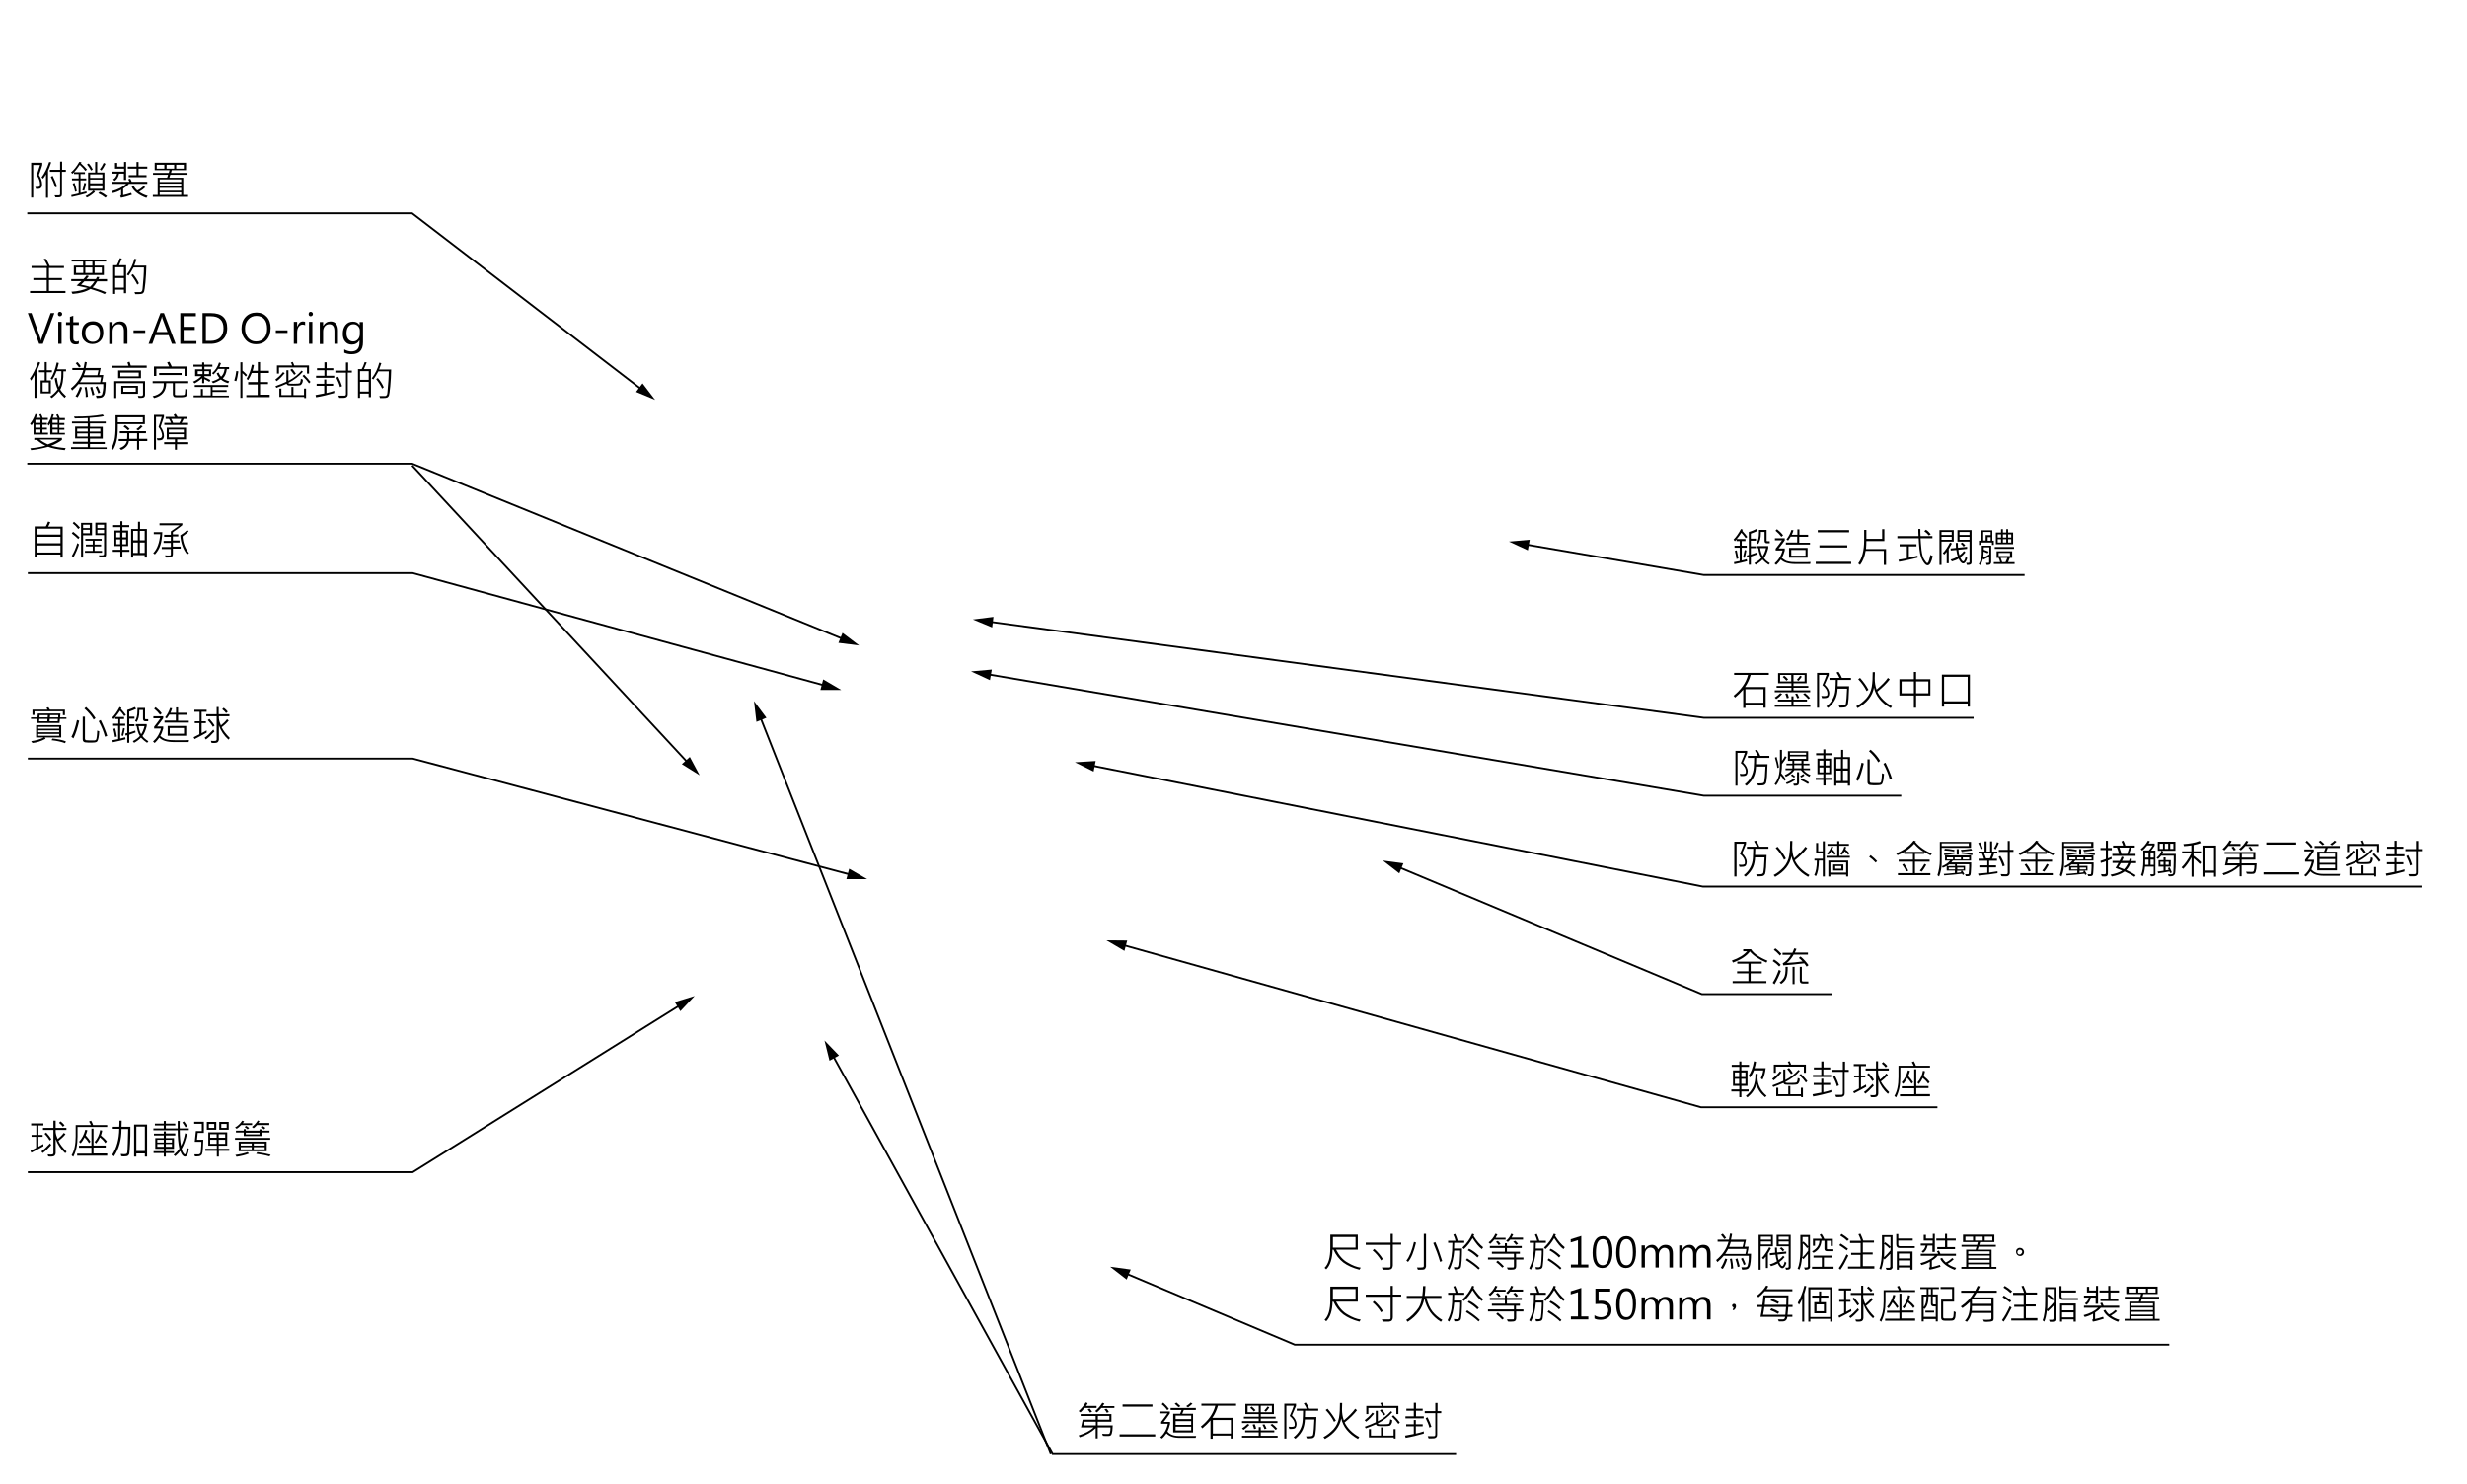<?xml version="1.0" encoding="utf-8"?>
<!-- Generator: Adobe Illustrator 25.2.1, SVG Export Plug-In . SVG Version: 6.00 Build 0)  -->
<svg version="1.1" id="圖層_1" xmlns="http://www.w3.org/2000/svg" xmlns:xlink="http://www.w3.org/1999/xlink" x="0px" y="0px"
	 viewBox="0 0 1330 800" style="enable-background:new 0 0 1330 800;" xml:space="preserve">
<style type="text/css">
	.st0{fill:none;stroke:#000000;stroke-miterlimit:10;}
	.st1{fill:#E6E6E6;}
	.st2{fill:none;stroke:#000000;stroke-width:0.75;stroke-linecap:round;stroke-linejoin:round;stroke-miterlimit:10;}
	
		.st3{fill:none;stroke:#000000;stroke-width:0.75;stroke-linecap:round;stroke-linejoin:round;stroke-miterlimit:10;stroke-dasharray:18.217,3.643,3.643,3.643,3.643,3.643;}
	
		.st4{fill:none;stroke:#000000;stroke-width:0.75;stroke-linecap:round;stroke-linejoin:round;stroke-miterlimit:10;stroke-dasharray:20.082,4.016,4.016,4.016,4.016,4.016;}
	.st5{fill:none;stroke:#000000;stroke-width:0.75;stroke-miterlimit:10;}
	
		.st6{fill:none;stroke:#000000;stroke-width:0.75;stroke-linecap:round;stroke-linejoin:round;stroke-miterlimit:10;stroke-dasharray:18.588,3.718,3.718,3.718,3.718,3.718;}
	
		.st7{fill:none;stroke:#C83534;stroke-width:0.75;stroke-linecap:round;stroke-linejoin:round;stroke-miterlimit:10;stroke-dasharray:4.323,2.161;}
	
		.st8{fill:none;stroke:#000000;stroke-width:0.75;stroke-linecap:round;stroke-linejoin:round;stroke-miterlimit:10;stroke-dasharray:24.7,4.94,4.94,4.94;}
	
		.st9{fill:none;stroke:#000000;stroke-width:0.75;stroke-linecap:round;stroke-linejoin:round;stroke-miterlimit:10;stroke-dasharray:50.989,10.198,10.198,10.198;}
	.st10{clip-path:url(#SVGID_8_);}
</style>
<g>
	<path d="M22.8,88.9c0,0.2-0.6,2-1.8,5.4c1.1,1.7,1.7,3.4,1.7,5.1c0,0.6-0.1,1.2-0.3,1.5s-0.5,0.6-0.9,0.8c-0.4,0.1-1,0.2-2,0.2
		l-0.5-1.1c0.5,0,0.9,0,1.2,0c0.6,0,1-0.1,1.1-0.4s0.3-0.6,0.3-1.1c0-1.5-0.6-3.2-1.8-4.9c0.6-1.7,1.2-3.5,1.8-5.5h-3.7v17.6h-1.1
		V87.7h6V88.9z M27.6,87.5c-0.2,0.7-0.6,1.7-1,2.8l-0.7,1.7v14.6h-1.1V94c-0.6,1.1-1.2,1.8-1.6,2.3l-0.8-0.7c1.7-2.2,3-5,4.1-8.3
		L27.6,87.5z M35.4,92.6h-2v12.1c0,1.2-0.6,1.7-1.9,1.7h-1.6l-0.5-1.1h2.3c0.5,0,0.7-0.2,0.7-0.7v-12h-5.5v-1.1h5.5v-4.4h1.1v4.4h2
		V92.6z M30.8,100.6l-1,0.4c-0.7-2.1-1.5-4-2.4-5.7l1-0.5C29.3,96.6,30.1,98.5,30.8,100.6z"/>
	<path d="M46.9,91.4L46,92.1c-0.6-0.9-1.6-2-3-3.3c-1,1.5-2,2.9-3.1,4h5.9v1h-2.4v2.4h3.1v1h-3.1v6.8c1.4-0.3,2.5-0.6,3.2-0.8l0.1,1
		c-2.7,0.8-5.4,1.4-8.1,2l-0.2-1c1.3-0.3,2.6-0.6,4-0.9v-7.1h-3.6v-1h3.6v-2.4h-2.5v-0.9c-0.3,0.3-0.6,0.5-0.9,0.8l-0.7-0.8
		c1.5-1.2,3-3.1,4.5-5.7l1.1,0.3c0,0.2-0.1,0.3-0.3,0.5C45.1,89.4,46.2,90.5,46.9,91.4z M41.4,103.1l-0.9,0.3
		c-0.3-1.5-0.7-2.9-1.3-4.4l1-0.4C40.7,100,41.1,101.5,41.4,103.1z M46.4,98.8c-0.3,1.7-0.6,3-1,4l-1-0.2c0.4-1,0.7-2.4,1-4
		L46.4,98.8z M56.3,102.8h-5.7l0.6,0.7c-1.6,1.4-3.1,2.5-4.4,3l-0.7-0.8c1.5-0.6,2.9-1.6,4.2-2.9h-2.8V93h3.8v-5.7h1.1V93h3.9V102.8
		z M50,91.4l-0.9,0.5c-0.8-1.4-1.5-2.5-2.2-3.3l0.9-0.5C48.7,89,49.4,90.1,50,91.4z M55.2,95.8V94h-6.6v1.9H55.2z M55.2,98.8v-2
		h-6.6v2H55.2z M55.2,101.8v-1.9h-6.6v1.9H55.2z M57.7,105.7l-0.8,0.9c-1.3-1-2.6-1.8-3.9-2.4l0.8-0.8
		C55.1,103.9,56.4,104.7,57.7,105.7z M56.9,88.3c-0.7,1.5-1.5,2.7-2.2,3.6l-0.9-0.6c0.8-1,1.5-2.2,2.1-3.5L56.9,88.3z"/>
	<path d="M79.4,99.1h-9.9c-0.8,1-1.8,1.8-3.1,2.6v3.5c1.4-0.3,2.9-0.7,4.3-1.2l0.4,1c-2.1,0.7-4.1,1.3-5.9,1.6l-0.4-1
		c0.3-0.1,0.5-0.3,0.5-0.5v-2.8c-1.3,0.8-2.8,1.4-4.5,1.8l-0.6-1c3.4-0.9,6-2.2,7.8-4h-7.6V98h9.4c-0.2-0.5-0.4-1-0.7-1.3l1.1-0.4
		c0.3,0.5,0.5,1,0.8,1.7h8.4V99.1z M67.9,97h-1.1v-3.4h-2.6c-0.4,1.9-1.2,3.2-2.4,3.9l-0.8-0.8c1.1-0.6,1.8-1.7,2.1-3.1h-2.6v-1.1
		h6.4v-1.6H62v-3.1h1.2v2h3.7v-2.5h1.1V97z M79.4,90.9h-4.7v3.5H79v1.1h-9.6v-1.1h4.2v-3.5h-4.7v-1.1h4.7v-2.5h1.1v2.5h4.7V90.9z
		 M79.6,105.6l-0.7,1.1c-4-1.5-6.7-3.5-7.9-6l1-0.5c0.6,1,1.2,1.8,2,2.5c1.2-0.5,2.3-1.3,3.5-2.4l0.8,0.7c-0.8,0.8-1.9,1.6-3.3,2.4
		C76.2,104.3,77.7,105.1,79.6,105.6z"/>
	<path d="M101.4,106.1h-19v-1h2.6v-9.3h5.1l0.5-1.6h-8.1v-1H91l0.4-1.5h-8v-4h16.9v4h-7.7l-0.4,1.5h8.9v1h-9.3l-0.5,1.6h7.5v9.3h2.6
		V106.1z M88.6,90.9v-2.1h-4.1v2.1H88.6z M97.7,98.1v-1.4H86.1v1.4H97.7z M97.7,100.4V99H86.1v1.4H97.7z M97.7,102.8v-1.5H86.1v1.5
		H97.7z M97.7,105.1v-1.4H86.1v1.4H97.7z M93.9,90.9v-2.1h-4.1v2.1H93.9z M99.1,90.9v-2.1h-4.1v2.1H99.1z"/>
</g>
<g>
	<g>
		<polyline class="st0" points="14.7,115 222.2,115 346.2,210.2 		"/>
		<g>
			<polygon points="342.9,211.3 353.2,215.6 346.4,206.7 			"/>
		</g>
	</g>
</g>
<g>
	<path d="M33.8,300.6h-1.2V299H19.9v1.5h-1.2v-16.7h6c0.5-0.8,0.9-1.7,1.2-2.6l1.2,0.3c-0.3,0.9-0.7,1.6-1.1,2.4h7.8V300.6z
		 M32.6,288.3V285H19.9v3.2H32.6z M32.6,292.9v-3.5H19.9v3.5H32.6z M32.6,297.9v-3.8H19.9v3.8H32.6z"/>
	<path d="M42.9,289.7l-0.7,0.9c-1.2-1.2-2.4-2.2-3.5-3l0.7-0.9C40.6,287.6,41.8,288.6,42.9,289.7z M42.6,293.5c-0.7,2.3-1.7,4.6-3,7
		l-0.9-0.8c1.1-1.7,2.1-4,3-6.9L42.6,293.5z M43.1,284.4l-0.9,0.8c-0.8-1.1-1.8-2.1-3-3.1l0.7-0.8C41.2,282.4,42.3,283.4,43.1,284.4
		z M49.5,288.6h-4.7v12h-1.1v-18.7h5.9V288.6z M48.4,284.7v-1.8h-3.6v1.8H48.4z M48.4,287.5v-1.9h-3.6v1.9H48.4z M55.1,298h-9.3v-1
		H50v-2.4h-3.7v-1H50v-2.1h-4v-1h8.8v1H51v2.1h3.5v1H51v2.4h4V298z M57.2,298.8c0,0.6-0.1,1-0.4,1.3s-1,0.4-2,0.4
		c-0.3,0-0.7,0-1.1,0l-0.4-1.1c1.4,0.1,2.2,0,2.4-0.1c0.3-0.1,0.4-0.4,0.4-0.7v-10.1h-4.7v-6.7h5.8V298.8z M56.1,284.7v-1.8h-3.6
		v1.8H56.1z M56.1,287.5v-1.9h-3.6v1.9H56.1z"/>
	<path d="M69.8,297.5H66v3h-1.1v-3h-4.1v-1.1h4.1v-2h-3.2v-8.4h3.2v-1.8H61v-1.1h3.9v-2.1H66v2.1h3.7v1.1H66v1.8h3.1v8.4H66v2h3.8
		V297.5z M64.8,289.7v-2.6h-2.1v2.6H64.8z M64.8,293.4v-2.6h-2.1v2.6H64.8z M68,289.7v-2.6h-2v2.6H68z M68,293.4v-2.6h-2v2.6H68z
		 M79.1,300.6H78v-1.3h-6.2v1.3h-1.1v-15.4h3.7v-3.9h1.1v3.9h3.7V300.6z M74.3,291.3v-5.1h-2.5v5.1H74.3z M74.3,298.1v-5.6h-2.5v5.6
		H74.3z M78,291.3v-5.1h-2.6v5.1H78z M78,298.1v-5.6h-2.6v5.6H78z"/>
	<path d="M87.5,286.9c-0.1,3-0.5,5.4-1.1,7.2s-1.6,3.4-2.9,4.8l-0.9-0.7c2.2-2.2,3.4-5.7,3.8-10.2h-3.5v-1.1H87.5z M98.3,283.1
		c-1.5,1.3-3.2,2.5-5.1,3.8v1.2h2.9v1.1h-2.9v2.2h3.6v1.1h-3.6v2.2h4.2v1.1h-4.2v2.9c0,0.5-0.1,0.9-0.3,1.2s-0.5,0.5-0.8,0.6
		c-0.3,0.1-0.8,0.1-1.4,0.1c-0.4,0-0.8,0-1.3,0l-0.4-1.2c0.5,0,1,0.1,1.5,0.1c0.8,0,1.3,0,1.4-0.1s0.2-0.2,0.2-0.4v-3h-4.9v-1.1h4.9
		v-2.2h-3.9v-1.1h3.9v-2.2h-3.6v-1.1h3.6v-1.8c1.9-1.3,3.5-2.4,4.7-3.3H86v-1.1h12.3V283.1z M101.9,298.2l-1,0.7
		c-2.1-2.6-3.4-6-3.7-10.3c1.5-0.9,2.8-1.8,3.7-2.9l0.8,0.8c-0.8,0.8-1.9,1.7-3.3,2.7C98.7,292.8,99.9,295.8,101.9,298.2z"/>
</g>
<g>
	<g>
		<polyline class="st0" points="15,309 222.5,309 445,369.7 		"/>
		<g>
			<polygon points="442.3,372 453.5,372 443.8,366.3 			"/>
		</g>
	</g>
</g>
<g>
	<path d="M35.8,387.6h-3.5l-0.2,2.2H19.9l0.2-2.2h-3.4v-0.8h3.5l0.2-2.1h12.2l-0.2,2.1h3.4V387.6z M33,397.6h-8.9l0.5,0.7
		c-2.4,1.3-4.8,2.1-7.1,2.3l-0.7-1c2.4-0.3,4.7-0.9,6.9-2h-4.2V391H33V397.6z M35,385.6h-1.1v-2.1H18.6v2h-1.1v-2.9h8.1
		c-0.2-0.4-0.4-0.7-0.6-0.9l1.1-0.4c0.2,0.3,0.4,0.7,0.8,1.3H35V385.6z M31.9,392.9v-1H20.6v1H31.9z M31.9,394.8v-1H20.6v1H31.9z
		 M31.9,396.7v-1H20.6v1H31.9z M25.6,387.6h-4.4l-0.1,1.3h4.4L25.6,387.6z M25.8,385.6h-4.4l-0.1,1.2h4.4L25.8,385.6z M31.2,387.6
		h-4.4l-0.1,1.3h4.4L31.2,387.6z M31.4,385.6H27l-0.1,1.2h4.5L31.4,385.6z M35.5,399.7l-0.4,1c-1.9-0.7-4.3-1.3-7.3-1.6l0.5-0.9
		C31.2,398.5,33.7,399,35.5,399.7z"/>
	<path d="M42.7,388.6c-0.9,4-1.9,7.2-3.1,9.5l-1.1-0.8c1.2-2.2,2.2-5.3,3-9.1L42.7,388.6z M53.5,394.3c-0.1,1.4-0.2,2.5-0.4,3.5
		c-0.2,0.9-0.4,1.5-0.6,1.8c-0.2,0.3-0.5,0.5-0.9,0.6c-0.4,0.1-1.2,0.2-2.6,0.2c-1,0-1.9,0-2.5-0.1c-0.7,0-1.2-0.2-1.5-0.5
		c-0.3-0.3-0.4-0.7-0.4-1.2v-12.2h1.2v11.9c0,0.2,0.1,0.4,0.2,0.5c0.1,0.2,0.2,0.3,0.4,0.3c0.1,0,0.7,0,1.7,0.1l2.9,0
		c0.2,0,0.4-0.1,0.7-0.3c0.2-0.2,0.4-0.8,0.5-1.9c0.1-1.1,0.2-2.1,0.2-3.1L53.5,394.3z M51.5,387.2l-1,0.8c-1.1-2-2.8-4-5-6l0.9-0.8
		C48.5,383.1,50.2,385.1,51.5,387.2z M57.8,396.8l-1.2,0.4c-0.6-2.4-1.7-5.2-3.4-8.4l1.1-0.6C55.9,391.5,57.1,394.4,57.8,396.8z"/>
	<path d="M67.9,385.5l-0.9,0.6c-0.8-1.2-1.6-2.1-2.3-2.9c-0.8,1.2-1.6,2.4-2.5,3.4h4.7v1.1h-2.1v2.5h2.7v1.1h-2.7v6.9
		c0.7-0.1,1.6-0.4,2.7-0.7l0.2,1.1c-2.2,0.6-4.5,1.1-6.9,1.6l-0.2-1.1c1.2-0.2,2.2-0.4,3.1-0.6v-7.2H61v-1.1h2.8v-2.5h-1.7v-0.9
		c-0.4,0.5-0.7,0.8-0.9,1l-0.7-0.9c1.3-1.3,2.7-3.2,4-5.7l1,0.4c0,0.1-0.1,0.3-0.3,0.6C66.4,383.6,67.3,384.6,67.9,385.5z M63,397.1
		l-1,0.3c-0.3-1.9-0.6-3.4-0.9-4.4l1-0.3C62.4,394,62.8,395.5,63,397.1z M67.3,392.8c-0.3,1.7-0.6,3-0.9,4l-0.9-0.3
		c0.5-2.2,0.8-3.5,0.9-4L67.3,392.8z M73.4,382.2c-1.1,0.5-2.3,1-3.7,1.5v2.7h2.8v1.1h-2.8v3h2.8v1h-2.8v3.5c1-0.3,2.1-0.7,3.2-1.1
		l0.2,1c-1.2,0.4-2.3,0.8-3.4,1.2v4.4h-1.1v-4.1c-0.4,0.1-0.7,0.2-0.9,0.2l-0.2-1.1c0.4-0.1,0.7-0.2,1.1-0.3v-12.4
		c1.5-0.4,2.9-1,4.1-1.6L73.4,382.2z M80,399.7l-0.7,0.8c-1.2-0.8-2.3-1.7-3.3-2.8c-0.9,1-2.1,1.9-3.7,2.8l-0.7-0.9
		c1.7-0.9,3-1.8,3.8-2.8c-0.9-1.4-1.4-3.2-1.7-5.3h-0.5v-1.1h5.9v1.1c-0.6,2.3-1.3,4.1-2.3,5.3C77.3,397.7,78.4,398.6,80,399.7z
		 M79.8,388.9h-1.4c-0.9,0-1.3-0.5-1.3-1.4v-4.7h-2v1c0,2.2-0.5,4.1-1.4,5.5l-0.9-0.6c0.9-1.2,1.3-3.1,1.3-5.7v-1.3h4.1v5.7
		c0,0.3,0.1,0.4,0.4,0.4h1.3V388.9z M77.9,391.5h-3.2c0.3,1.9,0.8,3.4,1.4,4.4C76.9,394.7,77.5,393.2,77.9,391.5z"/>
	<path d="M101.9,399l-0.2,1.1c-0.7,0-3.4,0-7.9,0c-3.7,0-6.4-0.8-7.9-2.4c-0.9,1.2-1.7,2.2-2.5,2.9l-0.9-0.8c2-1.7,3.5-4,4.3-7h-3.7
		v-1c1-1.2,2.1-2.7,3.4-4.5h-3.8v-1.1H88v1.1c-0.6,0.9-1.7,2.4-3.3,4.4H88v1.1c-0.4,1.4-0.9,2.8-1.6,4c0.8,0.7,1.6,1.2,2.4,1.6
		c0.9,0.3,1.8,0.5,2.8,0.6c1,0.1,2.9,0.1,5.9,0.1C99.7,399.1,101.2,399.1,101.9,399z M87.2,384.6l-0.9,0.8c-0.9-1.2-2-2.3-3.2-3.3
		l0.8-0.8C85.3,382.4,86.4,383.5,87.2,384.6z M101.7,389.6h-13v-1.1h6.1v-3.2h-3.5c-0.7,1-1.1,1.7-1.4,2.1l-0.9-0.6
		c1.2-1.5,2.1-3.2,2.7-5.1l1.1,0.2c-0.3,1-0.6,1.8-0.9,2.4h3v-2.9h1.1v2.9h4.7v1.1h-4.7v3.2h5.8V389.6z M100.4,396.7h-10v-5.3h10
		V396.7z M99.2,395.6v-3.1h-7.7v3.1H99.2z"/>
	<path d="M111.4,395c-1.8,1-3.9,2.2-6.5,3.5l-0.5-1c1.3-0.7,2.4-1.2,3.1-1.6v-6H105v-1h2.6v-5.1h-2.8v-1.1h6.6v1.1h-2.7v5.1h2.3v1
		h-2.3v5.4c0.8-0.4,1.7-0.9,2.7-1.5L111.4,395z M115.6,394.4c-1.9,2.1-3.4,3.5-4.6,4.3l-0.7-0.9c1.4-1,3-2.5,4.7-4.4L115.6,394.4z
		 M123.9,397.9l-0.7,0.9c-2.4-2.1-4.1-4.7-5.2-7.7v7.6c0,0.5-0.2,1-0.5,1.3c-0.3,0.4-1,0.6-2.1,0.6c-0.5,0-0.9,0-1.4-0.1l-0.3-1.1
		c0.6,0.1,1.2,0.1,1.7,0.1c0.6,0,1-0.1,1.1-0.2c0.2-0.1,0.3-0.3,0.3-0.7v-12.4h-5.6v-1.1h5.6v-3.9h1.1v3.9h5.8v1.1H118v1.1
		c0.1,1.2,0.5,2.5,1.1,3.8c1.3-1,2.4-2.1,3.3-3.3l0.9,0.7c-0.9,1.2-2.2,2.4-3.8,3.6C120.3,393.9,121.8,395.8,123.9,397.9z
		 M115.7,391.2l-0.9,0.7c-0.7-1.2-1.6-2.4-2.8-3.6l0.9-0.7C114.2,389,115.1,390.2,115.7,391.2z M122.8,383.7l-0.9,0.8
		c-0.5-0.7-1.2-1.4-2.1-2.1l0.8-0.8C121.4,382.2,122.2,382.9,122.8,383.7z"/>
</g>
<g>
	<g>
		<polyline class="st0" points="15,409 222.5,409 458.9,471.7 		"/>
		<g>
			<polygon points="456.3,474 467.5,474 457.8,468.4 			"/>
		</g>
	</g>
</g>
<g>
	<path d="M23.4,618c-1.8,1-3.9,2.2-6.5,3.5l-0.5-1c1.3-0.7,2.4-1.2,3.1-1.6v-6H17v-1h2.6v-5.1h-2.8v-1.1h6.6v1.1h-2.7v5.1H23v1h-2.3
		v5.4c0.8-0.4,1.7-0.9,2.7-1.5L23.4,618z M27.6,617.4c-1.9,2.1-3.4,3.5-4.6,4.3l-0.7-0.9c1.4-1,3-2.5,4.7-4.4L27.6,617.4z
		 M35.9,620.9l-0.7,0.9c-2.4-2.1-4.1-4.7-5.2-7.7v7.6c0,0.5-0.2,1-0.5,1.3c-0.3,0.4-1,0.6-2.1,0.6c-0.5,0-0.9,0-1.4-0.1l-0.3-1.1
		c0.6,0.1,1.2,0.1,1.7,0.1c0.6,0,1-0.1,1.1-0.2c0.2-0.1,0.3-0.3,0.3-0.7v-12.4h-5.6v-1.1h5.6v-3.9H30v3.9h5.8v1.1H30v1.1
		c0.1,1.2,0.5,2.5,1.1,3.8c1.3-1,2.4-2.1,3.3-3.3l0.9,0.7c-0.9,1.2-2.2,2.4-3.8,3.6C32.3,616.9,33.8,618.8,35.9,620.9z M27.7,614.2
		l-0.9,0.7c-0.7-1.2-1.6-2.4-2.8-3.6l0.9-0.7C26.2,612,27.1,613.2,27.7,614.2z M34.8,606.7l-0.9,0.8c-0.5-0.7-1.2-1.4-2.1-2.1
		l0.8-0.8C33.4,605.2,34.2,605.9,34.8,606.7z"/>
	<path d="M57.8,607.6h-16v5.2c0,4.5-0.8,8.1-2.3,10.9l-0.9-0.8c1.5-2.5,2.2-5.9,2.2-10.2v-6.1h8.2c-0.2-0.5-0.5-1.2-1-1.9l1.1-0.5
		c0.5,0.9,0.9,1.7,1.1,2.4h7.6V607.6z M57.8,622v1.1H41.6V622h7.7v-3.2h-6.7v-1.1h6.7v-9.2l1.1,0v9.1h6.6v1.1h-6.6v3.2H57.8z
		 M48.8,615.5l-0.8,0.8c-0.7-1.2-1.5-2.2-2.4-3.1c-0.8,1.5-1.5,2.5-2.1,3.2l-0.9-0.8c1.6-1.7,2.7-3.9,3.4-6.5l1.1,0.3
		c-0.2,0.8-0.5,1.7-0.9,2.7C47.4,613.5,48.3,614.6,48.8,615.5z M57.6,615.4l-0.8,0.9c-0.9-1.3-1.9-2.3-2.9-3.1
		c-0.6,1.3-1.3,2.4-2.1,3.3l-0.8-0.8c1.6-1.8,2.6-3.9,3-6.4l1.1,0.3c-0.2,0.9-0.4,1.8-0.7,2.6C55.8,613.3,56.9,614.4,57.6,615.4z"/>
	<path d="M70.3,607.6c0,3.2,0,6.3-0.2,9.3c-0.2,3-0.3,4.8-0.4,5.2c-0.1,0.4-0.4,0.7-0.7,1c-0.4,0.3-1.1,0.4-2.1,0.4
		c-0.4,0-0.9,0-1.5-0.1l-0.3-1.2c0.7,0,1.3,0.1,1.8,0.1c0.6,0,1.1-0.1,1.3-0.2c0.2-0.2,0.4-0.4,0.4-0.7c0.1-0.3,0.2-2,0.3-5.1
		c0.1-3.1,0.2-5.6,0.2-7.6h-3.6c0,5.9-1.4,10.8-4.1,14.8l-0.9-0.9c2.4-3.7,3.7-8.3,3.8-14h-3.5v-1.1h3.5c0.1-1.2,0.1-2.3,0.1-3.3
		h1.2l-0.1,3.3H70.3z M79.3,623.6h-1.2v-1.7h-4.6v1.7h-1.2v-17.3h7V623.6z M78.1,620.6v-13.2h-4.6v13.2H78.1z"/>
	<path d="M101.8,609.3h-4.9c0,3.3,0.2,6.1,0.7,8.5c1-1.9,1.7-4.2,2.2-6.8l1,0.4c-0.7,3.4-1.7,6-2.9,8c0.2,0.9,0.5,1.7,0.9,2.2
		c0.3,0.5,0.6,0.8,0.8,0.8c0.3,0,0.5-0.3,0.7-1c0.2-0.7,0.4-1.5,0.4-2.6l1.1,0.6c-0.3,2.8-1,4.2-2.1,4.2c-0.9,0-1.8-1-2.5-3
		c-0.7,0.9-1.6,1.8-2.7,2.8l-0.9-0.7c1.5-1.3,2.5-2.4,3.1-3.4c-0.6-2.8-0.9-6.1-0.9-9.9H82.7v-1h5.6v-1.6h-4.8v-1h4.8v-1.4h1.1v1.4
		h5.1v1h-5.1v1.6h6.4c0-1.3,0-2.6,0-4h1.1c-0.1,1.8-0.1,3.1,0,4h4.9V609.3z M94.5,612.2h-5.1v1.4h4.4v5.8h-4.4v1.3h4.4v1h-4.4v1.9
		h-1.1v-1.9h-5.5v-1h5.5v-1.3h-4.6v-5.8h4.6v-1.4H83v-1h5.3V610h1.1v1.1h5.1V612.2z M88.3,616v-1.5h-3.5v1.5H88.3z M88.3,618.3v-1.5
		h-3.5v1.5H88.3z M92.7,616v-1.5h-3.3v1.5H92.7z M92.7,618.3v-1.5h-3.3v1.5H92.7z M100.9,607.2l-0.9,0.6c-0.5-0.9-1.1-1.8-1.7-2.6
		l0.9-0.6C99.8,605.3,100.4,606.2,100.9,607.2z"/>
	<path d="M109.8,610.8h-3.2l-0.4,3.7h3.4c0,1.2-0.1,2.7-0.2,4.5c-0.1,1.8-0.3,2.9-0.5,3.3s-0.5,0.7-0.9,0.9c-0.4,0.2-1,0.3-1.8,0.3
		h-1.1l-0.3-1.1c1.3,0,2,0,2.3,0c0.2,0,0.5-0.1,0.7-0.3c0.2-0.2,0.3-0.4,0.4-0.7s0.1-1,0.2-2.1c0.1-1.2,0.2-2.4,0.2-3.7H105l0.6-5.8
		h3.2v-3.9h-4.1v-1.1h5.2V610.8z M123.7,620.5h-5.7v3.1h-1.1v-3.1h-6.2v-1.1h6.2v-1.7h-4.6v-7.2h10.2v7.2h-4.6v1.7h5.7V620.5z
		 M116.6,609.1h-5.1v-4.2h5.1V609.1z M115.5,608.1v-2.1h-2.9v2.1H115.5z M116.8,613.4v-1.9h-3.5v1.9H116.8z M116.8,616.7v-2.2h-3.5
		v2.2H116.8z M121.4,613.4v-1.9h-3.5v1.9H121.4z M121.4,616.7v-2.2h-3.5v2.2H121.4z M123.3,609.1h-5.1v-4.2h5.1V609.1z M122.2,608.1
		v-2.1h-2.9v2.1H122.2z"/>
	<path d="M135.8,606.6H130c-0.9,0.9-1.7,1.6-2.4,2l-0.9-0.7c1.5-0.8,2.8-2,3.9-3.7l1,0.4c-0.2,0.4-0.5,0.7-0.7,1h5V606.6z
		 M145.7,614.5h-19v-1h19V614.5z M134.2,622c-2,0.8-4.2,1.3-6.7,1.7l-0.6-1c2.4-0.3,4.6-0.8,6.6-1.5L134.2,622z M145.3,610.6H141
		v1.9h-9.6v-1.9h-4.2v-1h4.2v-0.8h1.1v0.8h7.4v-0.7h1.1v0.7h4.3V610.6z M143.8,620.7h-15.1v-5.2h15.1V620.7z M135.7,617.6v-1.1h-5.9
		v1.1H135.7z M135.7,619.7v-1.2h-5.9v1.2H135.7z M134.3,608.2l-0.8,0.7c-0.6-0.5-1.1-0.9-1.6-1.2l0.7-0.7
		C133.2,607.3,133.8,607.7,134.3,608.2z M139.9,611.6v-0.9h-7.4v0.9H139.9z M145.3,606.6h-6.8c-0.6,0.7-1.2,1.3-1.8,1.7l-0.9-0.7
		c1.2-0.9,2.3-2,3.2-3.5l0.9,0.4c-0.3,0.5-0.5,0.8-0.7,1h6V606.6z M142.7,617.6v-1.1h-5.9v1.1H142.7z M142.7,619.7v-1.2h-5.9v1.2
		H142.7z M145.9,622.6l-0.6,0.9c-2.4-0.7-4.8-1.1-7.2-1.4l0.6-0.9C141.6,621.6,143.9,622.1,145.9,622.6z M143.1,608.1l-0.7,0.8
		c-0.5-0.4-1.1-0.7-1.8-1.2l0.7-0.7C141.8,607.2,142.5,607.6,143.1,608.1z"/>
</g>
<g>
	<g>
		<polyline class="st0" points="15,632 222.5,632 367,541.7 		"/>
		<g>
			<polygon points="366.8,545.2 374.5,537 363.8,540.3 			"/>
		</g>
	</g>
</g>
<g>
	<path d="M591.2,759.1h-6.5c-0.9,1.1-1.6,1.9-2.2,2.4l-1-0.7c1.7-1.6,3-3.2,3.8-4.7l1.1,0.4c-0.2,0.5-0.5,1-0.9,1.5h5.7V759.1z
		 M599.9,768.5c0,0.7-0.1,1.7-0.2,2.9c-0.2,1.2-0.4,1.9-0.6,2.2c-0.3,0.3-0.5,0.4-0.7,0.5c-0.2,0.1-0.8,0.1-1.8,0.1
		c-0.6,0-1.3,0-2-0.1l-0.4-1.1c0.6,0.1,1.7,0.1,3.3,0.1c0.5,0,0.8-0.3,0.9-0.8c0.2-0.6,0.3-1.5,0.3-2.7h-6.9v5.9h-1.1v-5.5
		c-2.2,2.1-5.1,3.8-8.6,4.9l-0.6-1c3.5-1.1,6.2-2.5,8.1-4.3h-6.8l0.9-4.2h7v-2h-8.1v-1h16.6v4.1h-7.4v2H599.9z M590.8,768.5v-2h-6.1
		l-0.4,2H590.8z M588.8,761.1l-1.1,0.5c-0.4-0.6-0.8-1.2-1.3-1.7l1.1-0.5C588,760,588.4,760.6,588.8,761.1z M600.9,759.1h-7.1
		c-0.7,0.8-1.5,1.6-2.4,2.4l-1-0.7c1.6-1.3,2.9-2.8,3.9-4.5l1.1,0.4c-0.2,0.4-0.5,0.9-0.9,1.4h6.3V759.1z M598.1,765.4v-2h-6.2v2
		H598.1z M597.8,761.3l-1.1,0.4c-0.3-0.7-0.7-1.3-1.3-1.8l1.1-0.4C597.2,760.1,597.6,760.8,597.8,761.3z"/>
	<path d="M622.8,774.5h-19.2v-1.2h19.2V774.5z M621.3,758.4h-16.1v-1.2h16.1V758.4z"/>
	<path d="M644.9,774.1l-0.3,1.1H636c-3.2,0-5.6-0.8-7.1-2.4c-0.9,1.2-1.7,2.2-2.5,2.8l-0.9-0.7c2.1-1.8,3.5-4.2,4.1-7.3H626v-1
		c1.4-1.8,2.5-3.3,3.4-4.6h-3.8v-1h5.1v1c-1.1,1.7-2.2,3.2-3.3,4.6h3.4v1.1c-0.4,1.6-0.8,2.9-1.4,4.1c1.3,1.6,3.3,2.4,6.1,2.4H644.9
		z M630.2,759.6l-0.9,0.7c-0.8-1.2-1.8-2.3-3-3.2l0.8-0.9C628.5,757.5,629.5,758.6,630.2,759.6z M644.7,760.2h-6.5
		c-0.3,0.7-0.5,1.3-0.8,2h5.8v10.1h-10.7v-10.1h3.7c0.3-0.7,0.6-1.3,0.8-2h-5.9v-1.1h13.6V760.2z M636.4,758.1l-1,0.6
		c-0.7-0.7-1.4-1.3-2.1-1.9l1-0.6C635.1,756.9,635.8,757.5,636.4,758.1z M642.2,765.1v-1.9h-8.4v1.9H642.2z M642.2,768.2v-2h-8.4v2
		H642.2z M642.2,771.2v-2h-8.4v2H642.2z M642.9,756.8c-0.7,0.7-1.5,1.3-2.4,2l-1-0.7c0.8-0.5,1.7-1.1,2.4-1.9L642.9,756.8z"/>
	<path d="M666.6,757.9h-10c-0.6,2.2-1.5,4.3-3,6.5h11.1v11.2h-1.2V774h-9.7v1.7h-1.2v-9.9c-1.3,1.5-2.7,2.9-4.4,4.3l-0.8-1
		c4-3.2,6.7-6.9,7.8-11.2h-7.5v-1.1h18.7V757.9z M663.6,772.9v-7.3h-9.7v7.3H663.6z"/>
	<path d="M673.6,768.2c-0.9,1-1.9,1.9-3.2,2.7l-0.8-0.8c1-0.6,2-1.4,3-2.4L673.6,768.2z M688.7,767.2h-19.1v-1h9v-1.4h-8v-1h8v-1.4
		h-7.2v-5.5h15.4v5.5h-7.1v1.4h8v1h-8v1.4h9V767.2z M688.8,775.1h-19.2v-1h9v-1.9h-7.3v-1h7.3v-1.8h1.1v1.8h7.3v1h-7.3v1.9h9.1
		V775.1z M678.6,761.4v-3.5h-6v3.5H678.6z M676.9,760.3L676,761c-0.7-0.8-1.3-1.5-2-2l0.8-0.7C675.4,758.8,676.1,759.4,676.9,760.3z
		 M677.2,770.2l-1.1,0.3c-0.2-0.9-0.5-1.6-0.8-2.4l1.1-0.3C676.7,768.4,677,769.1,677.2,770.2z M685.7,761.4v-3.5h-6v3.5H685.7z
		 M682.8,770.2l-1.1,0.3c-0.3-0.8-0.6-1.6-1.1-2.4l1.1-0.2C682.1,768.6,682.5,769.4,682.8,770.2z M684.3,758.8
		c-0.6,0.9-1.2,1.7-1.8,2.3l-0.9-0.6c0.7-0.7,1.3-1.5,1.8-2.2L684.3,758.8z M688.6,770.3l-0.9,0.6c-0.8-0.9-1.7-1.8-2.8-2.7l1-0.5
		C686.9,768.4,687.8,769.3,688.6,770.3z"/>
	<path d="M696.5,763.1c1.6,1.5,2.5,3.1,2.5,4.8c0,0.7-0.2,1.3-0.5,1.8c-0.4,0.5-1.1,0.7-2.3,0.7c-0.3,0-0.6,0-1.1,0l-0.4-1.2
		c0.5,0,1,0.1,1.5,0.1c0.7,0,1.2-0.1,1.5-0.3s0.3-0.5,0.3-1.1c0-1.6-0.9-3.1-2.7-4.5c1-2.3,1.8-4.1,2.2-5.5h-4v17.7h-1.1v-18.8h6.3
		v1.2C697.8,760.1,697.1,761.8,696.5,763.1z M710.7,760.6h-7.1l-0.1,3.4h6.2c-0.1,2.6-0.2,4.8-0.3,6.7c-0.2,1.9-0.3,3-0.5,3.5
		c-0.2,0.4-0.5,0.7-0.9,1c-0.4,0.2-1.1,0.3-2.1,0.3c-0.3,0-0.7,0-1.3,0l-0.5-1.1c0.5,0,1,0,1.3,0c1,0,1.6-0.1,1.9-0.2
		c0.3-0.1,0.5-0.4,0.6-0.6c0.1-0.3,0.2-1.3,0.4-3.1c0.1-1.8,0.2-3.5,0.3-5.2h-5.1c-0.1,1.9-0.4,3.7-1.1,5.3s-2,3.4-4,5.1l-1-0.8
		c1.5-1.2,2.7-2.5,3.5-4.1c0.8-1.5,1.3-3.2,1.4-5c0.1-1.8,0.2-3.6,0.2-5.2h-3.4v-1.1h5.4c-0.3-0.8-0.9-1.8-1.6-2.9l1.1-0.4
		c0.8,1.1,1.4,2.2,1.8,3.3h4.9V760.6z"/>
	<path d="M732.8,774.8l-0.7,1c-5-2.8-8-6.5-9-11.1c-0.8,4.5-3.7,8.2-8.8,11.1l-0.8-1c2-1,3.8-2.5,5.4-4.2c1.6-1.8,2.6-3.9,3-6.3
		c0.4-2.4,0.5-5.1,0.5-7.9h1.2l-0.1,3.4c0,2.1,0.3,4.1,1,6c2.7-2.3,4.8-4.4,6.1-6.3l1,0.8c-1.6,2.1-3.9,4.4-6.7,6.6
		C726.4,770,729,772.7,732.8,774.8z M720.2,765.9l-1,0.7c-1-2.1-2.5-4.3-4.5-6.4l1-0.7C717.7,761.8,719.1,763.9,720.2,765.9z"/>
	<path d="M750.6,761.4c-2,2.4-4.7,4.4-7.8,6c0,0.2,0.1,0.3,0.3,0.4c0.2,0.1,1.1,0.1,2.6,0.1c1.6,0,2.6-0.1,3-0.2
		c0.4-0.1,0.7-1,0.8-2.5l1.1,0.5c0,0.9-0.2,1.6-0.5,2.1c-0.3,0.5-0.6,0.8-1,0.9c-0.4,0.1-1.2,0.2-2.4,0.2c-2.1,0-3.4,0-3.9-0.1
		c-0.5-0.1-0.8-0.4-1-0.9c-1.9,0.8-3.7,1.6-5.5,2.2l-0.5-0.9c2.2-0.8,4.2-1.6,5.9-2.4v-6.2h1.1v5.7c2.8-1.4,5.2-3.3,7.1-5.5
		L750.6,761.4z M740.8,762.2c-1.4,1.7-2.8,3.2-4.3,4.3l-0.8-0.8c1.3-1,2.8-2.3,4.2-4.1L740.8,762.2z M753.9,762.4h-1.1v-3.3h-15.1
		v3.3h-1.1V758h8.2c-0.1-0.5-0.3-1-0.7-1.5l1-0.4c0.3,0.6,0.6,1.2,0.8,1.9h8V762.4z M752.5,775.6h-1.1V775h-13.4v-4.5h1.1v3.5h5.4
		v-4.4h1.1v4.4h5.7v-3.5h1.1V775.6z M746.9,762.5l-0.9,0.6c-0.7-1-1.4-1.9-2.1-2.7l1-0.6C745.5,760.5,746.2,761.4,746.9,762.5z
		 M754.7,766.9l-0.8,0.8c-0.9-1.3-2-2.6-3.5-4l0.8-0.7C752.8,764.5,753.9,765.8,754.7,766.9z"/>
	<path d="M767.6,771.7l0,1.2c-3.5,1-6.7,1.8-9.8,2.3l-0.3-1.2c1.3-0.2,2.9-0.5,4.7-0.9V769h-4.1v-1.1h4.1v-2.3h1.1v2.3h3.7v1.1h-3.7
		v3.9C764.8,772.6,766.2,772.2,767.6,771.7z M767.6,764.7h-9.9v-1.1h4.5v-3h-4v-1.1h4v-3.2h1.2v3.2h3.6v1.1h-3.6v3h4.2V764.7z
		 M776.8,761.9h-2v11.6c0,0.5-0.1,1-0.4,1.3c-0.3,0.3-0.6,0.5-1,0.6c-0.4,0.1-1.1,0.1-1.9,0.1h-1.3l-0.5-1.2c0.5,0,1.6,0,3.4,0
		c0.2,0,0.4-0.1,0.5-0.2c0.1-0.2,0.2-0.4,0.2-0.6v-11.6h-5.7v-1.1h5.7v-4.4h1.2v4.4h2V761.9z M771.7,769.2l-1.1,0.5
		c-0.3-1.4-1-3.1-2-5.1l1-0.5C770.6,766.1,771.3,767.8,771.7,769.2z"/>
</g>
<g>
	<g>
		<polyline class="st0" points="785,784 567.5,784 448.8,568.8 		"/>
		<g>
			<polygon points="452.3,569.1 444.5,561 447.2,571.9 			"/>
		</g>
	</g>
</g>
<g>
	<path d="M35.4,158H16.2v-1.1h9v-5.9h-7.2v-1.1h7.2v-5.4H17v-1.1h8.6c-0.7-1.5-1.3-2.7-2.1-3.6l1.1-0.4c0.9,1.2,1.6,2.6,2.2,4h7.7
		v1.1h-8.1v5.4h7v1.1h-7v5.9h8.9V158z"/>
	<path d="M57.5,151.7h-5.1c-0.8,1.4-1.6,2.5-2.5,3.3c3,0.9,5.4,1.8,7.3,2.6l-0.7,1c-2.4-1.1-5-2-7.7-2.8c-2.4,1.5-5.7,2.4-9.7,2.7
		l-0.6-1.2c3.6-0.2,6.5-0.9,8.8-2c-2.1-0.5-4-0.9-6-1.3c0.9-0.8,1.7-1.6,2.6-2.4h-5.5v-1.1h6.6c0.5-0.5,1.1-1.2,1.7-2l1.2,0.4
		c-0.2,0.3-0.7,0.9-1.3,1.6h5.1c0.1-0.2,0.3-0.6,0.6-1.2l1.2,0.1c-0.1,0.2-0.2,0.6-0.4,1.1h4.6V151.7z M57.3,141H51v2.2h5v5.1H39.8
		v-5.1h5V141h-6.2v-1.1h18.6V141z M44.9,147.2v-3H41v3H44.9z M51,151.7h-5.5c-0.6,0.6-1.2,1.2-1.8,1.8c1.6,0.3,3.2,0.7,4.8,1.2
		C49.5,153.8,50.3,152.8,51,151.7z M49.8,143.2V141H46v2.2H49.8z M49.8,147.2v-3H46v3H49.8z M54.9,147.2v-3H51v3H54.9z"/>
	<path d="M67.9,158.1h-1.1v-1.9h-4.7v2.3h-1.1V143h2c0.6-1,1.1-2.2,1.6-3.8l1.1,0.2c-0.3,0.8-0.8,2-1.5,3.6h3.8V158.1z M66.8,148.8
		v-4.7h-4.7v4.7H66.8z M66.8,155.1v-5.2h-4.7v5.2H66.8z M78.9,143c-0.1,3.3-0.2,6.4-0.5,9.2s-0.5,4.5-0.7,5s-0.5,0.9-0.9,1.1
		c-0.4,0.2-1.1,0.3-2.1,0.3c-0.5,0-1,0-1.8,0l-0.4-1.1c0.6,0,1.2,0,1.9,0c0.7,0,1.1,0,1.3,0s0.4-0.1,0.6-0.3
		c0.2-0.2,0.3-0.4,0.4-0.6c0.1-0.2,0.2-1.1,0.3-2.5c0.1-1.5,0.3-3.1,0.4-4.8c0.1-1.8,0.2-3.5,0.2-5.1H72c-0.8,1.5-1.7,3-2.7,4.4
		l-0.9-0.6c1.9-2.5,3.3-5.3,4.1-8.5l1.1,0.3c-0.4,1.2-0.8,2.3-1.2,3.4H78.9z M74.9,152.8l-0.9,0.7c-0.7-1.6-1.8-3.3-3.2-5.1l0.9-0.6
		C73,149.3,74.1,151,74.9,152.8z"/>
	<path d="M29.3,168.8l-6.2,16.6h-2L15,168.8h2l4.7,13.3c0.1,0.4,0.3,0.9,0.3,1.5h0.1c0-0.5,0.2-0.9,0.4-1.5l4.8-13.3H29.3z"/>
	<path d="M31.2,169.3c0-0.3,0.1-0.6,0.3-0.9c0.2-0.2,0.5-0.3,0.8-0.3c0.3,0,0.6,0.1,0.9,0.4s0.3,0.5,0.3,0.8c0,0.3-0.1,0.6-0.3,0.8
		s-0.5,0.4-0.9,0.4c-0.3,0-0.6-0.1-0.8-0.3S31.2,169.6,31.2,169.3z M31.4,185.4v-11.9h1.8v11.9H31.4z"/>
	<path d="M42.5,185.3c-0.4,0.3-1,0.4-1.7,0.4c-2,0-3.1-1.1-3.1-3.4v-7.1h-2.1v-1.5h2.1v-2.9l1.8-0.6v3.5h3v1.5h-3v6.8
		c0,0.8,0.1,1.4,0.4,1.7c0.3,0.3,0.7,0.5,1.4,0.5c0.5,0,0.9-0.1,1.2-0.4V185.3z"/>
	<path d="M44.1,179.6c0-2,0.5-3.5,1.6-4.7c1.1-1.1,2.5-1.7,4.4-1.7c1.7,0,3.1,0.5,4.1,1.6s1.5,2.6,1.5,4.5c0,1.9-0.5,3.4-1.6,4.5
		s-2.5,1.7-4.3,1.7c-1.7,0-3.1-0.6-4.2-1.7S44.1,181.5,44.1,179.6z M46,179.6c0,1.4,0.4,2.5,1.1,3.4s1.7,1.3,2.9,1.3
		c1.2,0,2.2-0.4,2.9-1.2s1-2,1-3.4c0-1.5-0.3-2.7-1-3.5c-0.7-0.8-1.6-1.2-2.9-1.2c-1.2,0-2.2,0.4-2.9,1.3
		C46.3,176.9,46,178.1,46,179.6z"/>
	<path d="M68.6,185.4h-1.8v-6.8c0-2.6-0.9-3.8-2.8-3.8c-1,0-1.8,0.4-2.4,1.1c-0.6,0.7-0.9,1.7-0.9,2.8v6.8h-1.8v-11.9h1.8v2h0.1
		c0.9-1.5,2.2-2.3,3.9-2.3c1.3,0,2.3,0.4,3,1.3s1,2.1,1,3.6V185.4z"/>
	<path d="M78.3,179.5h-6.3v-1.4h6.3V179.5z"/>
	<path d="M94.7,185.4h-2l-1.8-4.7h-7.1l-1.7,4.7h-2l6.4-16.6h1.9L94.7,185.4z M90.3,179l-2.7-7.2c-0.1-0.2-0.2-0.6-0.2-1.1h-0.1
		c-0.1,0.5-0.2,0.9-0.3,1.1l-2.6,7.2H90.3z"/>
	<path d="M105.9,185.4h-8.7v-16.6h8.4v1.7H99v5.7h6v1.7h-6v6h6.9V185.4z"/>
	<path d="M109.2,185.4v-16.6h4.5c5.9,0,8.8,2.7,8.8,8.1c0,2.6-0.8,4.7-2.4,6.2c-1.6,1.5-3.8,2.3-6.6,2.3H109.2z M111,170.5v13.3h2.5
		c2.2,0,3.9-0.6,5.2-1.8c1.2-1.2,1.8-2.9,1.8-5c0-4.3-2.3-6.5-6.9-6.5H111z"/>
	<path d="M130.2,177.3c0-2.7,0.7-4.8,2.2-6.4s3.4-2.4,5.9-2.4c2.3,0,4.1,0.8,5.5,2.3s2.1,3.6,2.1,6c0,2.7-0.7,4.8-2.1,6.4
		s-3.3,2.4-5.8,2.4c-2.3,0-4.2-0.8-5.6-2.4S130.2,179.8,130.2,177.3z M132.1,177.1c0,2,0.5,3.7,1.6,5c1.1,1.3,2.5,2,4.3,2
		c1.9,0,3.4-0.6,4.4-1.9c1.1-1.2,1.6-2.9,1.6-5c0-2.2-0.5-3.9-1.5-5.1s-2.5-1.8-4.3-1.8c-1.8,0-3.3,0.7-4.4,2
		C132.7,173.5,132.1,175.1,132.1,177.1z"/>
	<path d="M155,179.5h-6.3v-1.4h6.3V179.5z"/>
	<path d="M164.5,175.4c-0.3-0.3-0.8-0.4-1.4-0.4c-0.8,0-1.5,0.4-2.1,1.2c-0.5,0.8-0.8,1.8-0.8,3.1v6.1h-1.8v-11.9h1.8v2.5h0.1
		c0.3-0.8,0.7-1.5,1.2-2s1.2-0.7,1.8-0.7c0.5,0,0.9,0.1,1.2,0.2V175.4z"/>
	<path d="M166.4,169.3c0-0.3,0.1-0.6,0.3-0.9c0.2-0.2,0.5-0.3,0.8-0.3c0.3,0,0.6,0.1,0.9,0.4s0.3,0.5,0.3,0.8c0,0.3-0.1,0.6-0.3,0.8
		s-0.5,0.4-0.9,0.4c-0.3,0-0.6-0.1-0.8-0.3S166.4,169.6,166.4,169.3z M166.6,185.4v-11.9h1.8v11.9H166.6z"/>
	<path d="M182.1,185.4h-1.8v-6.8c0-2.6-0.9-3.8-2.8-3.8c-1,0-1.8,0.4-2.4,1.1c-0.6,0.7-0.9,1.7-0.9,2.8v6.8h-1.8v-11.9h1.8v2h0.1
		c0.9-1.5,2.2-2.3,3.9-2.3c1.3,0,2.3,0.4,3,1.3s1,2.1,1,3.6V185.4z"/>
	<path d="M195.7,184.5c0,4.4-2.1,6.5-6.2,6.5c-1.5,0-2.7-0.3-3.9-0.8v-1.8c1.3,0.7,2.6,1.1,3.8,1.1c2.9,0,4.4-1.6,4.4-4.7v-1.3h0
		c-0.9,1.5-2.3,2.3-4.1,2.3c-1.5,0-2.7-0.5-3.6-1.6c-0.9-1.1-1.3-2.5-1.3-4.2c0-2,0.5-3.6,1.5-4.8c1-1.2,2.3-1.8,4-1.8
		c1.6,0,2.8,0.6,3.6,1.9h0v-1.7h1.8V184.5z M194,178.3c0-1-0.3-1.8-1-2.5c-0.7-0.7-1.5-1-2.4-1c-1.2,0-2.1,0.4-2.8,1.3s-1,2.1-1,3.6
		c0,1.3,0.3,2.4,1,3.2c0.7,0.8,1.5,1.2,2.6,1.2c1.1,0,1.9-0.4,2.6-1.2c0.7-0.8,1-1.8,1-2.9V178.3z"/>
	<path d="M21.7,195.5c-0.3,0.8-0.7,1.8-1.2,2.9l-0.8,1.7v14.4h-1.1v-12.3c-0.7,1.2-1.3,2.1-1.8,3l-0.7-1.1c1.5-2,3.1-5,4.5-9
		L21.7,195.5z M28,199.6v1.1h-2.8v4.4h2.2v7h-5.5v-7h2.2v-4.4H21v-1.1h3.1v-4.4h1.1v4.4H28z M26.3,211.1v-4.9H23v4.9H26.3z
		 M35.6,213.6l-0.8,0.9c-1.4-1.3-2.4-2.5-3.1-3.6c-1.1,1.4-2.3,2.6-3.8,3.7l-0.9-0.8c1.7-1.1,3-2.4,4.1-3.9
		c-0.7-1.6-1.3-3.5-1.6-5.9l1.1-0.4c0.3,2.2,0.7,3.9,1.2,5.1c0.8-1.6,1.3-3.9,1.3-6.9c0-0.5,0-1.1,0-1.7h-2.6
		c-0.8,2.1-1.6,3.6-2.3,4.6l-0.9-0.6c1.4-2,2.5-4.9,3.3-8.7l1.1,0.3c-0.3,1.4-0.6,2.5-0.9,3.4h4.8v1.1h-1.4c0.1,4.3-0.5,7.6-1.7,9.8
		C33,211,34.1,212.2,35.6,213.6z"/>
	<path d="M57,206.1c0,1.4-0.1,2.8-0.2,4.1s-0.3,2.2-0.5,2.6s-0.4,0.7-0.7,1c-0.3,0.3-0.7,0.5-1.2,0.6c-0.5,0.1-1.3,0.2-2.3,0.2
		l-0.4-1.3c0.3,0,1,0,2,0c0.4,0,0.7-0.1,0.9-0.2c0.3-0.2,0.4-0.4,0.5-0.7c0.1-0.3,0.2-0.9,0.4-1.8s0.2-2.1,0.2-3.5H42.3
		c-1,1.2-2.2,2.4-3.4,3.4l-0.7-1.1c3.4-2.7,5.6-6,6.7-9.9h-5.9v-1.1h6.1c0.3-1.5,0.5-2.6,0.6-3.3l1.1,0.2c-0.1,0.8-0.3,1.8-0.6,3.1
		h8.1c-0.2,1.2-0.5,2.5-0.8,3.8h2.2c-0.1,1.2-0.4,2.4-0.7,3.8H57z M43.6,197.5l-1,0.6c-0.5-0.7-1.1-1.5-1.8-2.3l1-0.6
		C42.5,196,43.1,196.7,43.6,197.5z M44.2,208.9c-0.6,2-1.4,3.8-2.4,5.3l-1.1-0.6c0.9-1.3,1.7-3,2.4-5L44.2,208.9z M54.5,203.4h-9.8
		c-0.4,0.8-0.9,1.7-1.6,2.7H54C54.2,205.1,54.4,204.2,54.5,203.4z M53.1,199.6h-7c-0.2,0.8-0.5,1.7-0.9,2.7h7.3
		C52.7,201.6,52.9,200.7,53.1,199.6z M47.4,213.9l-1.2,0.2c0.1-1.5-0.1-3.2-0.6-5.3l1.1-0.2C47,210.2,47.3,212,47.4,213.9z
		 M50.9,212.8l-1.1,0.4c-0.3-1.5-0.7-3-1.2-4.3l1.1-0.4C50.1,209.8,50.5,211.2,50.9,212.8z M54,211.6l-1,0.5c-0.3-1-0.8-2.1-1.5-3.4
		l1-0.5C53.1,209.2,53.6,210.3,54,211.6z"/>
	<path d="M79.1,198.3H60.6v-1.1h8.7c-0.1-0.4-0.3-1-0.6-1.8l1.1-0.4c0.2,0.5,0.5,1.2,0.7,2.1h8.6V198.3z M78.2,212.8
		c0,0.5-0.1,0.9-0.4,1.2c-0.3,0.3-0.9,0.5-1.9,0.5c-0.3,0-0.7,0-1.2,0l-0.4-1.1c0.9,0,1.5,0.1,1.8,0.1c0.6,0,1-0.3,1-0.8v-6.1H62.7
		v8h-1.1v-9.1h16.6V212.8z M76,203.9H63.7v-4.2H76V203.9z M74.8,202.9v-2h-9.9v2H74.8z M74.4,212.3h-9V208h9V212.3z M73.2,211.2
		v-2.2h-6.7v2.2H73.2z"/>
	<path d="M101.5,206.6h-7.2v6c0,0.2,0.1,0.3,0.2,0.4c0.2,0.1,1,0.1,2.5,0.1c1.3,0,2.1-0.1,2.4-0.2c0.3-0.1,0.4-1.2,0.5-3.2l1.2,0.4
		c0,1.9-0.3,3.1-0.7,3.5c-0.4,0.4-1.5,0.6-3.1,0.6c-1.9,0-3,0-3.2-0.1s-0.5-0.3-0.6-0.5s-0.3-0.6-0.3-1v-6h-3.6c0,4.2-2.1,6.9-6.5,8
		l-0.8-1c4.2-0.9,6.2-3.2,6-7h-6v-1.1h19.2V206.6z M100.7,202.7h-1.2v-3.9H84.3v3.9H83v-5.1h8.2c-0.6-1.1-0.9-1.9-1.1-2.2l1.2-0.4
		c0.5,0.9,1,1.8,1.3,2.6h8.1V202.7z M97.9,202.2H85.8v-1.1h12.1V202.2z"/>
	<path d="M114.6,197.7h-4.4v1.4h3.6v3.7h-3.6v0.5c1.3,0.6,2.4,1.1,3.2,1.6l-0.5,1c-1-0.6-1.9-1.1-2.8-1.5v2.2h-1.1v-2.7
		c-1.4,1.1-2.7,2.1-4.1,2.8l-0.8-0.9c1.6-0.7,3.1-1.7,4.5-3h-3.4v-3.7h3.8v-1.4h-4.7v-1.1h4.7v-1.2h1.1v1.2h4.4V197.7z M123.5,214.2
		h-19.1v-1h3.9v-3.5h1.1v3.5h4.2v-4.6h-8.6v-1H123v1h-8.4v1.7h7.6v1h-7.6v2h8.8V214.2z M109.2,201.7v-1.6h-2.6v1.6H109.2z
		 M112.7,201.7v-1.6h-2.5v1.6H112.7z M123.6,205.6l-0.6,1c-1.4-0.4-2.7-1-3.9-2c-1.5,0.9-2.9,1.6-4.2,2l-0.8-0.9
		c1.7-0.5,3.1-1.1,4.2-1.9c-0.7-0.9-1.2-1.7-1.5-2.5l1-0.5c0.4,1,0.9,1.7,1.4,2.3c1.1-1,1.7-2.4,1.9-4.2h-3.5
		c-0.8,1.2-1.6,2.2-2.5,3l-0.8-0.7c1.7-1.4,3-3.3,3.8-5.8l1,0.4c-0.2,0.6-0.4,1.3-0.8,2.1h5.2v1.1h-1.2c-0.3,2.3-1.1,4-2.2,5
		C121,204.7,122.2,205.2,123.6,205.6z"/>
	<path d="M128.5,200.2c-0.3,2.1-0.6,3.9-1.1,5.3l-1.1-0.3c0.5-1.6,0.9-3.3,1.1-5.2L128.5,200.2z M133.2,202.2l-0.7,0.8
		c-0.6-0.7-1.2-1.3-1.8-1.8v13.3h-1.1v-19.2h1.1v4.5C131.6,200.5,132.4,201.3,133.2,202.2z M145.4,214.1h-12.6v-1.1h6.1v-5.7h-5.1
		V206h5.1v-4.9h-3.2c-0.6,1.5-1.2,2.7-1.9,3.8l-0.9-0.6c1.5-2.5,2.4-5.1,2.9-7.7l1.1,0.2c-0.2,1.2-0.4,2.2-0.7,3.1h2.8v-4.7h1.2v4.7
		h4.8v1.2h-4.8v4.9h4.3v1.1h-4.3v5.7h5.2V214.1z"/>
	<path d="M163.3,200.4c-2,2.4-4.7,4.4-7.8,6c0,0.2,0.1,0.3,0.3,0.4c0.2,0.1,1.1,0.1,2.6,0.1c1.6,0,2.6-0.1,3-0.2
		c0.4-0.1,0.7-1,0.8-2.5l1.1,0.5c0,0.9-0.2,1.6-0.5,2.1c-0.3,0.5-0.6,0.8-1,0.9c-0.4,0.1-1.2,0.2-2.4,0.2c-2.1,0-3.4,0-3.9-0.1
		c-0.5-0.1-0.8-0.4-1-0.9c-1.9,0.8-3.7,1.6-5.5,2.2l-0.5-0.9c2.2-0.8,4.2-1.6,5.9-2.4v-6.2h1.1v5.7c2.8-1.4,5.2-3.3,7.1-5.5
		L163.3,200.4z M153.5,201.2c-1.4,1.7-2.8,3.2-4.3,4.3l-0.8-0.8c1.3-1,2.8-2.3,4.2-4.1L153.5,201.2z M166.6,201.4h-1.1v-3.3h-15.1
		v3.3h-1.1V197h8.2c-0.1-0.5-0.3-1-0.7-1.5l1-0.4c0.3,0.6,0.6,1.2,0.8,1.9h8V201.4z M165.1,214.6H164V214h-13.4v-4.5h1.1v3.5h5.4
		v-4.4h1.1v4.4h5.7v-3.5h1.1V214.6z M159.5,201.5l-0.9,0.6c-0.7-1-1.4-1.9-2.1-2.7l1-0.6C158.2,199.5,158.8,200.4,159.5,201.5z
		 M167.4,205.9l-0.8,0.8c-0.9-1.3-2-2.6-3.5-4l0.8-0.7C165.4,203.5,166.6,204.8,167.4,205.9z"/>
	<path d="M180.2,210.7l0,1.2c-3.5,1-6.7,1.8-9.8,2.3l-0.3-1.2c1.3-0.2,2.9-0.5,4.7-0.9V208h-4.1v-1.1h4.1v-2.3h1.1v2.3h3.7v1.1H176
		v3.9C177.4,211.6,178.9,211.2,180.2,210.7z M180.3,203.7h-9.9v-1.1h4.5v-3h-4v-1.1h4v-3.2h1.2v3.2h3.6v1.1H176v3h4.2V203.7z
		 M189.5,200.9h-2v11.6c0,0.5-0.1,1-0.4,1.3c-0.3,0.3-0.6,0.5-1,0.6s-1.1,0.1-1.9,0.1h-1.3l-0.5-1.2c0.5,0,1.6,0,3.4,0
		c0.2,0,0.4-0.1,0.5-0.2c0.1-0.2,0.2-0.4,0.2-0.6v-11.6h-5.7v-1.1h5.7v-4.4h1.2v4.4h2V200.9z M184.4,208.2l-1.1,0.5
		c-0.3-1.4-1-3.1-2-5.1l1-0.5C183.3,205.1,184,206.8,184.4,208.2z"/>
	<path d="M199.9,214.1h-1.1v-1.9h-4.7v2.3h-1.1V199h2c0.6-1,1.1-2.2,1.6-3.8l1.1,0.2c-0.3,0.8-0.8,2-1.5,3.6h3.8V214.1z
		 M198.8,204.8v-4.7h-4.7v4.7H198.8z M198.8,211.1v-5.2h-4.7v5.2H198.8z M210.9,199c-0.1,3.3-0.2,6.4-0.5,9.2s-0.5,4.5-0.7,5
		s-0.5,0.9-0.9,1.1c-0.4,0.2-1.1,0.3-2.1,0.3c-0.5,0-1,0-1.8,0l-0.4-1.1c0.6,0,1.2,0,1.9,0c0.7,0,1.1,0,1.3,0s0.4-0.1,0.6-0.3
		c0.2-0.2,0.3-0.4,0.4-0.6c0.1-0.2,0.2-1.1,0.3-2.5c0.1-1.5,0.3-3.1,0.4-4.8c0.1-1.8,0.2-3.5,0.2-5.1H204c-0.8,1.5-1.7,3-2.7,4.4
		l-0.9-0.6c1.9-2.5,3.3-5.3,4.1-8.5l1.1,0.3c-0.4,1.2-0.8,2.3-1.2,3.4H210.9z M206.9,208.8l-0.9,0.7c-0.7-1.6-1.8-3.3-3.2-5.1
		l0.9-0.6C205,205.3,206.1,207,206.9,208.8z"/>
	<path d="M25.9,234.3h-7.8v-6.5c-0.3,0.5-0.7,1-1.1,1.5l-0.8-0.8c1.1-1.3,2.1-3.1,2.9-5.3l1,0.3c-0.2,0.5-0.4,1.1-0.7,1.8H22
		c-0.2-0.6-0.5-1.1-0.8-1.7l0.9-0.4c0.4,0.7,0.7,1.4,0.9,2.1h2.8v1.1h-2.9v1.6h2.4v1h-2.4v1.6h2.4v1h-2.4v1.7h3V234.3z M35.4,241.6
		l-0.5,1.1c-3.9-0.4-6.9-1-8.9-1.8c-3.3,0.9-6.3,1.5-9.2,1.8l-0.5-1c3-0.2,5.7-0.7,8.2-1.4c-1.8-0.9-3.3-1.9-4.6-3.1h-1.4v-1.1h14.9
		v1.1c-1.6,1.2-3.5,2.2-5.8,3.2C29.7,240.9,32.4,241.4,35.4,241.6z M21.8,228v-1.6h-2.7v1.6H21.8z M21.8,230.6V229h-2.7v1.6H21.8z
		 M21.8,233.3v-1.7h-2.7v1.7H21.8z M31.4,237h-10c1.1,0.9,2.6,1.8,4.4,2.6C27.8,238.9,29.7,238.1,31.4,237z M35.1,234.3h-8v-6
		c-0.3,0.4-0.5,0.8-0.8,1.2l-0.7-0.8c0.9-1.3,1.8-3.1,2.4-5.4l1,0.2c-0.1,0.5-0.3,1.1-0.6,1.8h2.7c-0.2-0.5-0.5-1.1-0.8-1.6l0.9-0.4
		c0.4,0.7,0.8,1.4,1,2.1h2.8v1.1h-3v1.6h2.7v1h-2.7v1.6h2.7v1h-2.7v1.7h3V234.3z M31.1,228v-1.6h-2.8v1.6H31.1z M31.1,230.6V229
		h-2.8v1.6H31.1z M31.1,233.3v-1.7h-2.8v1.7H31.1z"/>
	<path d="M57.4,242.1H38.3v-1h9v-1.8h-8v-1.1h8v-1.8h-6.8V230h6.8v-1.7h-8.5v-1h8.5v-1.9c-2.1,0.1-4.4,0.2-7,0.2l-0.4-1
		c6,0.1,11.2-0.3,15.5-1.1l0.6,0.9c-1.6,0.4-4.2,0.7-7.7,0.9v2H57v1h-8.5v1.8h6.9v6.4h-6.9v1.8h8v1.1h-8v1.8h9V242.1z M47.3,232.7
		v-1.6h-5.7v1.6H47.3z M47.3,235.4v-1.7h-5.7v1.7H47.3z M54.1,232.7v-1.6h-5.7v1.6H54.1z M54.1,235.4v-1.7h-5.7v1.7H54.1z"/>
	<path d="M78.1,228.7H63.5v1.7c0,2.9-0.2,5.2-0.6,7c-0.4,1.8-1,3.5-1.9,5.1l-1-0.8c0.7-1.2,1.2-2.6,1.7-4.4c0.4-1.8,0.6-4.3,0.6-7.5
		v-5.9h15.8V228.7z M77,227.7V225H63.5v2.7H77z M79.5,237.8H75v4.7h-1.1v-4.7h-4.4c-0.1,1-0.5,2-1.3,2.9c-0.8,0.9-1.8,1.6-2.9,1.9
		l-0.8-1c2.2-0.7,3.5-2,3.9-3.8h-4.4v-1.1h4.5c0.1-0.6,0.1-1.3,0.1-2.1c0-0.4,0-0.7,0-1h-4v-1.1h14.1v1.1H75v3h4.4V237.8z
		 M69.9,231.3l-0.9,0.7c-0.8-0.8-1.6-1.5-2.4-2l0.9-0.8C68.6,230,69.4,230.7,69.9,231.3z M73.9,236.6v-3h-4.2c0,1,0,2,0,3H73.9z
		 M76.9,229.9c-0.7,0.8-1.5,1.5-2.4,2.2l-1-0.7c0.8-0.5,1.6-1.2,2.4-2.1L76.9,229.9z"/>
	<path d="M86.6,230.1c1.2,1.7,1.8,3.3,1.8,4.9c0,0.7-0.2,1.3-0.6,1.8s-1.4,0.7-2.9,0.6l-0.4-1.1c0.6,0,1,0,1.3,0
		c0.6,0,1-0.1,1.2-0.4c0.2-0.3,0.4-0.6,0.4-1.1c0-0.6-0.2-1.4-0.5-2.2c-0.4-0.9-0.8-1.7-1.4-2.4c0.6-1.7,1.2-3.5,1.7-5.4h-3.1v17.6
		H83v-18.7h5.4v1.1C87.9,226.4,87.3,228.2,86.6,230.1z M101.4,239.5h-6v3h-1.1v-3h-5.8v-1.1h5.8v-1.5h-4.4v-6.3h10.4v6.3h-4.8v1.5h6
		V239.5z M101.4,229.1H88.6v-1.1h3.6c-0.3-0.8-0.7-1.5-1.1-2.1h-1.8v-1.1h5c-0.2-0.3-0.4-0.7-0.7-1.1l1-0.6c0.4,0.6,0.8,1.1,1.1,1.7
		h5.3v1.1H99c-0.4,0.9-0.8,1.7-1.1,2.1h3.5V229.1z M99.1,233.2v-1.6H91v1.6H99.1z M99.1,235.8v-1.7H91v1.7H99.1z M97.7,225.9h-5.4
		c0.4,0.7,0.7,1.4,1,2.1h3.4C97.2,227.3,97.5,226.6,97.7,225.9z"/>
</g>
<g>
	<g>
		<polyline class="st0" points="14.7,250 222.2,250 454.9,344.7 		"/>
		<g>
			<polygon points="452,346.6 463.2,348 454.2,341.2 			"/>
		</g>
	</g>
</g>
<g>
	<g>
		<line class="st0" x1="222.2" y1="251" x2="371.1" y2="411.5"/>
		<g>
			<polygon points="367.6,412 377.2,418 371.9,408.1 			"/>
		</g>
	</g>
</g>
<g>
	<g>
		<line class="st0" x1="566.5" y1="784" x2="409.7" y2="386.2"/>
		<g>
			<polygon points="413.2,387 406.5,378 407.8,389.2 			"/>
		</g>
	</g>
</g>
<g>
	<g>
		<path d="M733.6,683.5l-0.7,1.1c-3.5-0.9-6.4-2.2-8.7-3.9c-2.2-1.7-4-4-5.3-6.9h-0.5c-0.1,4.8-1.2,8.4-3.4,10.6l-0.9-0.8
			c2.1-2,3.1-5.6,3.1-10.8v-7.1H732v8.1h-11.7c1.7,3.3,3.7,5.6,6.3,7C729.1,682.3,731.4,683.2,733.6,683.5z M730.8,672.7V667h-12.2
			v5.7H730.8z"/>
		<path d="M755.4,671.1h-4.5v11.2c0,0.6-0.2,1.2-0.5,1.6c-0.3,0.4-0.9,0.6-1.6,0.7l-3.3,0l-0.5-1.2l4.1,0c0.2,0,0.3-0.1,0.4-0.2
			s0.2-0.3,0.2-0.5v-11.5h-13.4V670h13.4v-4.7h1.2v4.7h4.5V671.1z M745.5,678.8l-0.9,0.8c-1.4-2.3-3-4.1-4.6-5.4l0.9-0.8
			C742.6,674.9,744.2,676.7,745.5,678.8z"/>
		<path d="M763.4,670c-1.2,5-2.6,8.5-4.3,10.4l-0.9-0.7c1.7-2.1,3-5.4,4.1-10.1L763.4,670z M768.7,683c0,0.4-0.1,0.7-0.4,1
			c-0.2,0.3-0.5,0.5-0.8,0.5c-0.3,0.1-0.8,0.1-1.6,0.1c-0.6,0-1.1,0-1.5,0l-0.5-1.2c1.9,0,3,0,3.3-0.1c0.2-0.1,0.4-0.3,0.4-0.7
			v-17.3h1.2V683z M777.5,679.9l-1.1,0.5c-1-3.5-2.3-6.9-3.7-10.2l1.1-0.5C775.1,672.6,776.3,676,777.5,679.9z"/>
		<path d="M789.3,670.1H784c0,1.4-0.1,2.5-0.1,3.1h4.3c0,2.3-0.1,4.5-0.2,6.5c-0.2,2.1-0.3,3.3-0.5,3.7c-0.2,0.4-0.5,0.7-0.9,0.8
			s-1.2,0.3-2.5,0.2l-0.3-1.2c0.9,0.1,1.4,0.1,1.7,0.1c0.3,0,0.6-0.1,0.9-0.3c0.3-0.2,0.5-1.3,0.6-3.2s0.2-3.3,0.2-4
			c0-0.5,0-1,0-1.5h-3.2c-0.3,4.1-1.2,7.6-2.7,10.3l-0.9-0.7c1.1-2.1,1.8-4.2,2.1-6.1c0.3-2,0.5-4.6,0.5-7.7h-2.3V669h4
			c-0.3-1.2-0.7-2.3-1.2-3.3l1-0.4c0.5,1,1,2.3,1.4,3.7h3.5V670.1z M799.6,672.5l-0.7,1c-1.6-1.1-3.2-3.1-5-5.9
			c-1.4,2.4-3,4.4-4.7,5.9l-0.8-0.8c2.4-2.3,4.2-4.8,5.3-7.5l1.1,0.4c-0.1,0.2-0.2,0.4-0.4,0.8C796.1,669.1,797.8,671.1,799.6,672.5
			z M797.8,683.7l-0.7,0.8c-1.8-1.7-4.1-3.4-6.8-5.1l0.7-0.9C793.8,680.3,796.1,682,797.8,683.7z M797.3,677.1l-0.8,0.9
			c-1.4-1.4-3.1-2.7-5.2-3.9l0.7-0.8C793.9,674.2,795.6,675.5,797.3,677.1z"/>
		<path d="M821.4,679.1h-4v3.4c0,0.9-0.2,1.4-0.6,1.7c-0.4,0.3-1.2,0.4-2.3,0.4c-0.5,0-1.1,0-1.6-0.1l-0.5-1.1c0.8,0,1.5,0,2,0
			c0.7,0,1.2,0,1.4,0c0.3,0,0.4-0.3,0.4-0.7v-3.6h-14V678h14v-2h-11.9v-1.1h7v-2h-8.1v-1.1h8.1v-1.5h1.1v1.5h8v1.1h-8v2h7v1.1h-2.1
			v2h4V679.1z M811.7,668.4h-6.1c-0.7,0.9-1.5,1.7-2.2,2.3l-0.9-0.8c1.5-1.1,2.8-2.7,3.7-4.7l1.1,0.4c-0.3,0.6-0.6,1.1-1,1.8h5.4
			V668.4z M809,670.8l-1.1,0.5c-0.3-0.6-0.8-1.1-1.4-1.7l1-0.5C808,669.4,808.5,670,809,670.8z M810.8,682.8l-0.9,0.7
			c-1.1-1.2-2.2-2.2-3.3-3l0.9-0.8C808.9,680.9,810,681.9,810.8,682.8z M821.2,668.4h-7c-0.5,0.6-0.9,1-1.3,1.3l-0.9-0.7
			c1.3-1.1,2.2-2.4,2.7-3.8l1.1,0.4c-0.3,0.7-0.6,1.2-0.9,1.7h6.2V668.4z M818.4,670.7l-1.1,0.5c-0.4-0.6-0.9-1.1-1.5-1.7l1.1-0.5
			C817.5,669.5,818,670.1,818.4,670.7z"/>
		<path d="M833.3,670.1H828c0,1.4-0.1,2.5-0.1,3.1h4.3c0,2.3-0.1,4.5-0.2,6.5c-0.2,2.1-0.3,3.3-0.5,3.7c-0.2,0.4-0.5,0.7-0.9,0.8
			s-1.2,0.3-2.5,0.2l-0.3-1.2c0.9,0.1,1.4,0.1,1.7,0.1c0.3,0,0.6-0.1,0.9-0.3c0.3-0.2,0.5-1.3,0.6-3.2s0.2-3.3,0.2-4
			c0-0.5,0-1,0-1.5h-3.2c-0.3,4.1-1.2,7.6-2.7,10.3l-0.9-0.7c1.1-2.1,1.8-4.2,2.1-6.1c0.3-2,0.5-4.6,0.5-7.7h-2.3V669h4
			c-0.3-1.2-0.7-2.3-1.2-3.3l1-0.4c0.5,1,1,2.3,1.4,3.7h3.5V670.1z M843.6,672.5l-0.7,1c-1.6-1.1-3.2-3.1-5-5.9
			c-1.4,2.4-3,4.4-4.7,5.9l-0.8-0.8c2.4-2.3,4.2-4.8,5.3-7.5l1.1,0.4c-0.1,0.2-0.2,0.4-0.4,0.8C840.1,669.1,841.8,671.1,843.6,672.5
			z M841.8,683.7l-0.7,0.8c-1.8-1.7-4.1-3.4-6.8-5.1l0.7-0.9C837.8,680.3,840.1,682,841.8,683.7z M841.3,677.1l-0.8,0.9
			c-1.4-1.4-3.1-2.7-5.2-3.9l0.7-0.8C837.9,674.2,839.6,675.5,841.3,677.1z"/>
		<path d="M856.2,683.4h-9.3v-1.6h3.8v-13.1l-3.9,1.2v-1.7l5.7-1.8v15.4h3.8V683.4z"/>
		<path d="M858.6,675.5c0-2.9,0.5-5.2,1.4-6.7s2.3-2.3,4.1-2.3c3.5,0,5.2,2.8,5.2,8.5c0,2.8-0.5,4.9-1.4,6.4
			c-0.9,1.5-2.3,2.3-4.1,2.3c-1.7,0-3-0.7-3.9-2.2C859,680.1,858.6,678.1,858.6,675.5z M860.4,675.4c0,4.6,1.2,6.8,3.6,6.8
			c2.4,0,3.5-2.3,3.5-6.9c0-4.8-1.1-7.2-3.4-7.2C861.6,668.1,860.4,670.5,860.4,675.4z"/>
		<path d="M871.3,675.5c0-2.9,0.5-5.2,1.4-6.7s2.3-2.3,4.1-2.3c3.5,0,5.2,2.8,5.2,8.5c0,2.8-0.5,4.9-1.4,6.4
			c-0.9,1.5-2.3,2.3-4.1,2.3c-1.7,0-3-0.7-3.9-2.2C871.8,680.1,871.3,678.1,871.3,675.5z M873.2,675.4c0,4.6,1.2,6.8,3.6,6.8
			c2.4,0,3.5-2.3,3.5-6.9c0-4.8-1.1-7.2-3.4-7.2C874.4,668.1,873.2,670.5,873.2,675.4z"/>
		<path d="M901.8,683.4H900v-6.8c0-1.4-0.2-2.4-0.6-2.9s-1.1-0.9-2.1-0.9c-0.8,0-1.5,0.4-2.1,1.1c-0.6,0.8-0.9,1.7-0.9,2.7v6.8h-1.8
			v-7.1c0-2.4-0.9-3.6-2.8-3.6c-0.8,0-1.5,0.4-2.1,1.1c-0.6,0.7-0.8,1.6-0.8,2.8v6.8H885v-11.9h1.8v1.9h0.1c0.8-1.4,2.1-2.2,3.7-2.2
			c0.8,0,1.5,0.2,2.1,0.7c0.6,0.5,1,1.1,1.3,1.8c0.9-1.7,2.2-2.5,4-2.5c2.6,0,3.9,1.6,3.9,4.8V683.4z"/>
		<path d="M922.1,683.4h-1.8v-6.8c0-1.4-0.2-2.4-0.6-2.9s-1.1-0.9-2.1-0.9c-0.8,0-1.5,0.4-2.1,1.1c-0.6,0.8-0.9,1.7-0.9,2.7v6.8
			h-1.8v-7.1c0-2.4-0.9-3.6-2.8-3.6c-0.8,0-1.5,0.4-2.1,1.1c-0.6,0.7-0.8,1.6-0.8,2.8v6.8h-1.8v-11.9h1.8v1.9h0.1
			c0.8-1.4,2.1-2.2,3.7-2.2c0.8,0,1.5,0.2,2.1,0.7c0.6,0.5,1,1.1,1.3,1.8c0.9-1.7,2.2-2.5,4-2.5c2.6,0,3.9,1.6,3.9,4.8V683.4z"/>
		<path d="M944,676.1c0,1.4-0.1,2.8-0.2,4.1c-0.2,1.3-0.3,2.2-0.5,2.6s-0.4,0.7-0.6,1c-0.3,0.3-0.7,0.5-1.2,0.6
			c-0.5,0.1-1.3,0.2-2.3,0.2l-0.4-1.3c0.3,0,1,0,2,0c0.4,0,0.7-0.1,0.9-0.2c0.3-0.2,0.4-0.4,0.5-0.7c0.1-0.3,0.2-0.9,0.4-1.8
			s0.2-2.1,0.2-3.5h-13.5c-1,1.2-2.2,2.4-3.4,3.4l-0.7-1.1c3.4-2.7,5.6-6,6.7-9.9h-5.9v-1.1h6.1c0.3-1.5,0.5-2.6,0.6-3.3l1.1,0.2
			c-0.1,0.8-0.3,1.8-0.6,3.1h8.1c-0.2,1.2-0.5,2.5-0.8,3.8h2.2c-0.1,1.2-0.4,2.4-0.7,3.8H944z M930.6,667.5l-1,0.6
			c-0.5-0.7-1.1-1.5-1.8-2.3l1-0.6C929.5,666,930.1,666.7,930.6,667.5z M931.2,678.9c-0.6,2-1.4,3.8-2.4,5.3l-1.1-0.6
			c0.9-1.3,1.7-3,2.4-5L931.2,678.9z M941.5,673.4h-9.8c-0.4,0.8-0.9,1.7-1.6,2.7h10.9C941.3,675.1,941.4,674.2,941.5,673.4z
			 M940.1,669.6h-7c-0.2,0.8-0.5,1.7-0.9,2.7h7.3C939.7,671.6,939.9,670.7,940.1,669.6z M934.4,683.9l-1.2,0.2
			c0.1-1.5-0.1-3.2-0.6-5.3l1.1-0.2C934,680.2,934.3,682,934.4,683.9z M937.9,682.8l-1.1,0.4c-0.3-1.5-0.7-3-1.2-4.3l1.1-0.4
			C937.1,679.8,937.5,681.2,937.9,682.8z M941.1,681.6l-1,0.5c-0.3-1-0.8-2.1-1.5-3.4l1-0.5C940.1,679.2,940.6,680.3,941.1,681.6z"
			/>
		<path d="M955.8,672h-6.6v12.6h-1.1v-18.8h7.7V672z M954.8,668.4v-1.6h-5.5v1.6H954.8z M954.8,671v-1.6h-5.5v1.6H954.8z M954.8,673
			c-0.4,0.8-1,1.8-1.7,3v7.7h-1.1v-6.2l-1.3,1.5l-0.8-0.8c1.4-1.4,2.6-3.3,3.9-5.7L954.8,673z M963.1,680.9
			c-0.6,1.9-1.3,2.9-2.2,2.9c-0.9,0-1.7-0.9-2.5-2.6c-0.9,0.6-2.1,1.1-3.6,1.5l-0.7-1c1.4-0.3,2.7-0.9,3.9-1.6
			c-0.4-1-0.6-2.2-0.8-3.6l-3,0.3l-0.1-1.1l2.9-0.3c-0.1-1.5-0.1-2.4-0.1-2.7h1.1c0,1.2,0,2,0.1,2.6l4.9-0.5v1.1l-4.7,0.5
			c0.1,1.3,0.3,2.3,0.6,3c1-0.7,1.8-1.5,2.4-2.3l0.8,0.7c-0.8,1-1.7,1.9-2.8,2.7c0.2,0.7,0.5,1.2,0.8,1.6c0.3,0.4,0.6,0.6,0.8,0.6
			c0.4,0,0.9-0.8,1.3-2.5L963.1,680.9z M965.4,683.3c0,0.9-0.7,1.3-2.1,1.3c-0.1,0-0.3,0-0.4,0l-0.4-1.1h1.3c0.3,0,0.5-0.2,0.5-0.6
			V672h-6.5v-6.2h7.6V683.3z M964.3,668.4v-1.6h-5.4v1.6H964.3z M964.3,671v-1.6h-5.4v1.6H964.3z M962,674l-0.9,0.7
			c-0.5-0.7-1.1-1.2-1.6-1.6l0.9-0.6C961,672.9,961.5,673.4,962,674z"/>
		<path d="M975.9,682.9c0,0.5-0.2,0.9-0.5,1.2c-0.3,0.3-1.1,0.5-2.3,0.5l-0.5-1.2c0.3,0,0.6,0,1,0c0.5,0,0.8,0,0.9-0.2
			c0.1-0.1,0.2-0.2,0.2-0.4v-6.7c-0.9,1.1-1.7,2.1-2.4,2.8l-0.8-0.7c-0.2,2.7-0.7,4.8-1.4,6.4l-1-0.6c1-1.9,1.5-5.2,1.5-9.9v-8.2
			h5.2V682.9z M974.8,674.4v-2l-0.5,0.6c-0.9-1.1-1.7-2-2.4-2.6v3.5c0,1.4-0.1,2.7-0.2,4.1C972.8,677,973.8,675.8,974.8,674.4z
			 M974.8,672V667h-3v3l0.5-0.6C973.3,670.2,974.1,671.1,974.8,672z M988.5,684.1h-11.6V683h5.3v-4.9h-4.5V677h10.1v1.1h-4.5v4.9
			h5.2V684.1z M988.2,674.6H985c-0.9,0-1.4-0.4-1.4-1.2V669H982c-0.3,3.1-1.7,5.3-4.3,6.5l-0.8-0.8c2.5-1.3,3.9-3.2,4-5.7h-2.4v2.7
			h-1.1v-3.8h4.8c-0.3-0.7-0.7-1.4-1.2-2.1l1-0.5c0.6,0.8,1.1,1.7,1.5,2.7h4.6v3.8h-1.1V669h-2.1v4.3c0,0.1,0,0.1,0.1,0.2
			c0.1,0.1,0.1,0.1,0.2,0.1h3.2V674.6z"/>
		<path d="M996.5,677c-1.6,3.3-3,5.9-4.3,7.6l-0.9-0.8c1.4-1.9,2.8-4.4,4.2-7.5L996.5,677z M996.3,673.3l-0.7,0.9
			c-1.2-0.9-2.5-1.9-4-2.8l0.7-0.9C993.6,671.3,994.9,672.2,996.3,673.3z M996.8,668.2l-0.9,0.9c-1-1-2.3-2-3.8-2.9l0.7-0.9
			C994.2,666.1,995.5,667.1,996.8,668.2z M1010.4,684h-14.1v-1.1h6.7v-6.3H998v-1.1h5.1v-5.3h-5.7V669h5.9c-0.4-1.3-0.9-2.5-1.4-3.5
			l1.1-0.3c0.7,1.5,1.2,2.7,1.5,3.7h5.8v1.1h-6v5.3h5.3v1.1h-5.3v6.3h6.2V684z"/>
		<path d="M1020.4,683c0,0.5-0.2,0.9-0.5,1.2c-0.3,0.3-0.7,0.5-1.2,0.5c-0.8,0-1.3,0-1.6,0l-0.5-1.1c0.8,0,1.5,0,2,0
			c0.1,0,0.2-0.1,0.3-0.2s0.2-0.3,0.2-0.4v-7c-0.9,0.9-1.9,2-3.1,3.1l-0.5-0.6c-0.3,2.7-0.8,4.7-1.4,6.1l-0.9-0.7
			c1-2.3,1.4-5.9,1.4-10.8V666h5.7V683z M1019.2,672.5l-0.6,0.6c-0.8-0.8-1.7-1.6-2.8-2.4v2.3c0,1.6,0,3.2-0.1,4.9
			c1.4-1.3,2.5-2.5,3.5-3.7V672.5z M1019.2,672.2V667h-3.4v3.4l0.5-0.6C1017.2,670.4,1018.2,671.2,1019.2,672.2z M1032.4,672.9h-8.3
			c-1.2,0-1.8-0.7-1.8-2v-5.5h1.1v2.4h7.8v1.1h-7.8v2.2c0,0.2,0.1,0.4,0.2,0.6c0.2,0.2,0.4,0.2,0.6,0.2h8.1V672.9z M1031,684.6h-1.1
			v-1.2h-6.2v1.2h-1.1v-9.8h8.5V684.6z M1029.9,678.5v-2.6h-6.2v2.6H1029.9z M1029.9,682.3v-2.7h-6.2v2.7H1029.9z"/>
		<path d="M1054.5,677.1h-9.9c-0.8,1-1.8,1.8-3.1,2.6v3.5c1.4-0.3,2.9-0.7,4.3-1.2l0.4,1c-2.1,0.7-4.1,1.3-5.9,1.6l-0.4-1
			c0.3-0.1,0.5-0.3,0.5-0.5v-2.8c-1.3,0.8-2.8,1.4-4.5,1.8l-0.6-1c3.4-0.9,6-2.2,7.8-4h-7.6V676h9.4c-0.2-0.5-0.4-1-0.7-1.3l1.1-0.4
			c0.3,0.5,0.5,1,0.8,1.7h8.4V677.1z M1042.9,675h-1.1v-3.4h-2.6c-0.4,1.9-1.2,3.2-2.4,3.9l-0.8-0.8c1.1-0.6,1.8-1.7,2.1-3.1h-2.6
			v-1.1h6.4v-1.6h-4.8v-3.1h1.2v2h3.7v-2.5h1.1V675z M1054.5,668.9h-4.7v3.5h4.2v1.1h-9.6v-1.1h4.2v-3.5h-4.7v-1.1h4.7v-2.5h1.1v2.5
			h4.7V668.9z M1054.6,683.6l-0.7,1.1c-4-1.5-6.7-3.5-7.9-6l1-0.5c0.6,1,1.2,1.8,2,2.5c1.2-0.5,2.3-1.3,3.5-2.4l0.8,0.7
			c-0.8,0.8-1.9,1.6-3.3,2.4C1051.2,682.3,1052.7,683.1,1054.6,683.6z"/>
		<path d="M1076.4,684.1h-19v-1h2.6v-9.3h5.1l0.5-1.6h-8.1v-1h8.4l0.4-1.5h-8v-4h16.9v4h-7.7l-0.4,1.5h8.9v1h-9.3l-0.5,1.6h7.5v9.3
			h2.6V684.1z M1063.7,668.9v-2.1h-4.1v2.1H1063.7z M1072.7,676.1v-1.4h-11.6v1.4H1072.7z M1072.7,678.4V677h-11.6v1.4H1072.7z
			 M1072.7,680.8v-1.5h-11.6v1.5H1072.7z M1072.7,683.1v-1.4h-11.6v1.4H1072.7z M1068.9,668.9v-2.1h-4.1v2.1H1068.9z M1074.1,668.9
			v-2.1h-4.1v2.1H1074.1z"/>
		<path d="M1088.9,672.8c0.6,0,1.1,0.2,1.6,0.6c0.4,0.4,0.7,1,0.7,1.6s-0.2,1.2-0.6,1.6c-0.4,0.4-0.9,0.6-1.5,0.6
			c-0.6,0-1.1-0.2-1.5-0.6c-0.4-0.4-0.7-0.9-0.7-1.7c0-0.7,0.2-1.2,0.7-1.6C1087.9,673,1088.4,672.8,1088.9,672.8z M1090.2,675
			c0-0.4-0.1-0.7-0.4-0.9c-0.3-0.2-0.6-0.3-0.9-0.3c-0.4,0-0.7,0.1-0.9,0.4c-0.2,0.3-0.4,0.5-0.4,0.9c0,0.3,0.1,0.6,0.3,0.9
			c0.2,0.3,0.5,0.4,0.9,0.4c0.4,0,0.7-0.1,0.9-0.4S1090.2,675.4,1090.2,675z"/>
		<path d="M733.6,711.5l-0.7,1.1c-3.5-0.9-6.4-2.2-8.7-3.9c-2.2-1.7-4-4-5.3-6.9h-0.5c-0.1,4.8-1.2,8.4-3.4,10.6l-0.9-0.8
			c2.1-2,3.1-5.6,3.1-10.8v-7.1H732v8.1h-11.7c1.7,3.3,3.7,5.6,6.3,7C729.1,710.3,731.4,711.2,733.6,711.5z M730.8,700.7V695h-12.2
			v5.7H730.8z"/>
		<path d="M755.4,699.1h-4.5v11.2c0,0.6-0.2,1.2-0.5,1.6c-0.3,0.4-0.9,0.6-1.6,0.7l-3.3,0l-0.5-1.2l4.1,0c0.2,0,0.3-0.1,0.4-0.2
			s0.2-0.3,0.2-0.5v-11.5h-13.4V698h13.4v-4.7h1.2v4.7h4.5V699.1z M745.5,706.8l-0.9,0.8c-1.4-2.3-3-4.1-4.6-5.4l0.9-0.8
			C742.6,702.9,744.2,704.7,745.5,706.8z"/>
		<path d="M777.6,711.7l-0.8,1c-2.4-1.5-4.3-3.3-5.7-5.2c-1.4-2-2.5-4.4-3.2-7.4c-0.9,5.1-3.9,9.3-9,12.6l-0.8-1
			c1.3-0.8,2.5-1.8,3.7-3s2.2-2.4,3-3.6c0.8-1.3,1.4-3,1.8-5.3h-8.2v-1.1h8.4c0.2-1.8,0.4-3.6,0.4-5.3h1.3c-0.1,1.9-0.2,3.7-0.4,5.3
			h9v1.1H769c0.8,3.1,1.9,5.6,3.3,7.4C773.7,708.9,775.4,710.4,777.6,711.7z"/>
		<path d="M789.3,698.1H784c0,1.4-0.1,2.5-0.1,3.1h4.3c0,2.3-0.1,4.5-0.2,6.5c-0.2,2.1-0.3,3.3-0.5,3.7c-0.2,0.4-0.5,0.7-0.9,0.8
			s-1.2,0.3-2.5,0.2l-0.3-1.2c0.9,0.1,1.4,0.1,1.7,0.1c0.3,0,0.6-0.1,0.9-0.3c0.3-0.2,0.5-1.3,0.6-3.2s0.2-3.3,0.2-4
			c0-0.5,0-1,0-1.5h-3.2c-0.3,4.1-1.2,7.6-2.7,10.3l-0.9-0.7c1.1-2.1,1.8-4.2,2.1-6.1c0.3-2,0.5-4.6,0.5-7.7h-2.3V697h4
			c-0.3-1.2-0.7-2.3-1.2-3.3l1-0.4c0.5,1,1,2.3,1.4,3.7h3.5V698.1z M799.6,700.5l-0.7,1c-1.6-1.1-3.2-3.1-5-5.9
			c-1.4,2.4-3,4.4-4.7,5.9l-0.8-0.8c2.4-2.3,4.2-4.8,5.3-7.5l1.1,0.4c-0.1,0.2-0.2,0.4-0.4,0.8C796.1,697.1,797.8,699.1,799.6,700.5
			z M797.8,711.7l-0.7,0.8c-1.8-1.7-4.1-3.4-6.8-5.1l0.7-0.9C793.8,708.3,796.1,710,797.8,711.7z M797.3,705.1l-0.8,0.9
			c-1.4-1.4-3.1-2.7-5.2-3.9l0.7-0.8C793.9,702.2,795.6,703.5,797.3,705.1z"/>
		<path d="M821.4,707.1h-4v3.4c0,0.9-0.2,1.4-0.6,1.7c-0.4,0.3-1.2,0.4-2.3,0.4c-0.5,0-1.1,0-1.6-0.1l-0.5-1.1c0.8,0,1.5,0,2,0
			c0.7,0,1.2,0,1.4,0c0.3,0,0.4-0.3,0.4-0.7v-3.6h-14V706h14v-2h-11.9v-1.1h7v-2h-8.1v-1.1h8.1v-1.5h1.1v1.5h8v1.1h-8v2h7v1.1h-2.1
			v2h4V707.1z M811.7,696.4h-6.1c-0.7,0.9-1.5,1.7-2.2,2.3l-0.9-0.8c1.5-1.1,2.8-2.7,3.7-4.7l1.1,0.4c-0.3,0.6-0.6,1.1-1,1.8h5.4
			V696.4z M809,698.8l-1.1,0.5c-0.3-0.6-0.8-1.1-1.4-1.7l1-0.5C808,697.4,808.5,698,809,698.8z M810.8,710.8l-0.9,0.7
			c-1.1-1.2-2.2-2.2-3.3-3l0.9-0.8C808.9,708.9,810,709.9,810.8,710.8z M821.2,696.4h-7c-0.5,0.6-0.9,1-1.3,1.3l-0.9-0.7
			c1.3-1.1,2.2-2.4,2.7-3.8l1.1,0.4c-0.3,0.7-0.6,1.2-0.9,1.7h6.2V696.4z M818.4,698.7l-1.1,0.5c-0.4-0.6-0.9-1.1-1.5-1.7l1.1-0.5
			C817.5,697.5,818,698.1,818.4,698.7z"/>
		<path d="M833.3,698.1H828c0,1.4-0.1,2.5-0.1,3.1h4.3c0,2.3-0.1,4.5-0.2,6.5c-0.2,2.1-0.3,3.3-0.5,3.7c-0.2,0.4-0.5,0.7-0.9,0.8
			s-1.2,0.3-2.5,0.2l-0.3-1.2c0.9,0.1,1.4,0.1,1.7,0.1c0.3,0,0.6-0.1,0.9-0.3c0.3-0.2,0.5-1.3,0.6-3.2s0.2-3.3,0.2-4
			c0-0.5,0-1,0-1.5h-3.2c-0.3,4.1-1.2,7.6-2.7,10.3l-0.9-0.7c1.1-2.1,1.8-4.2,2.1-6.1c0.3-2,0.5-4.6,0.5-7.7h-2.3V697h4
			c-0.3-1.2-0.7-2.3-1.2-3.3l1-0.4c0.5,1,1,2.3,1.4,3.7h3.5V698.1z M843.6,700.5l-0.7,1c-1.6-1.1-3.2-3.1-5-5.9
			c-1.4,2.4-3,4.4-4.7,5.9l-0.8-0.8c2.4-2.3,4.2-4.8,5.3-7.5l1.1,0.4c-0.1,0.2-0.2,0.4-0.4,0.8C840.1,697.1,841.8,699.1,843.6,700.5
			z M841.8,711.7l-0.7,0.8c-1.8-1.7-4.1-3.4-6.8-5.1l0.7-0.9C837.8,708.3,840.1,710,841.8,711.7z M841.3,705.1l-0.8,0.9
			c-1.4-1.4-3.1-2.7-5.2-3.9l0.7-0.8C837.9,702.2,839.6,703.5,841.3,705.1z"/>
		<path d="M856.2,711.4h-9.3v-1.6h3.8v-13.1l-3.9,1.2v-1.7l5.7-1.8v15.4h3.8V711.4z"/>
		<path d="M859.5,709.1c1.1,0.7,2.3,1.1,3.5,1.1c1.2,0,2.1-0.3,2.9-1c0.7-0.7,1.1-1.6,1.1-2.7c0-1.1-0.4-2-1.1-2.6
			c-0.7-0.6-1.8-0.9-3.2-0.9c-0.4,0-1.3,0-2.6,0.1v-8.3h8v1.6h-6.3v5c0.6,0,1.1-0.1,1.4-0.1c1.7,0,3.1,0.4,4.1,1.3
			c1,0.9,1.5,2.1,1.5,3.7c0,1.7-0.5,3-1.6,3.9s-2.5,1.4-4.2,1.4c-1.5,0-2.7-0.2-3.4-0.7V709.1z"/>
		<path d="M871.3,703.5c0-2.9,0.5-5.2,1.4-6.7s2.3-2.3,4.1-2.3c3.5,0,5.2,2.8,5.2,8.5c0,2.8-0.5,4.9-1.4,6.4
			c-0.9,1.5-2.3,2.3-4.1,2.3c-1.7,0-3-0.7-3.9-2.2C871.8,708.1,871.3,706.1,871.3,703.5z M873.2,703.4c0,4.6,1.2,6.8,3.6,6.8
			c2.4,0,3.5-2.3,3.5-6.9c0-4.8-1.1-7.2-3.4-7.2C874.4,696.1,873.2,698.5,873.2,703.4z"/>
		<path d="M901.8,711.4H900v-6.8c0-1.4-0.2-2.4-0.6-2.9s-1.1-0.9-2.1-0.9c-0.8,0-1.5,0.4-2.1,1.1c-0.6,0.8-0.9,1.7-0.9,2.7v6.8h-1.8
			v-7.1c0-2.4-0.9-3.6-2.8-3.6c-0.8,0-1.5,0.4-2.1,1.1c-0.6,0.7-0.8,1.6-0.8,2.8v6.8H885v-11.9h1.8v1.9h0.1c0.8-1.4,2.1-2.2,3.7-2.2
			c0.8,0,1.5,0.2,2.1,0.7c0.6,0.5,1,1.1,1.3,1.8c0.9-1.7,2.2-2.5,4-2.5c2.6,0,3.9,1.6,3.9,4.8V711.4z"/>
		<path d="M922.1,711.4h-1.8v-6.8c0-1.4-0.2-2.4-0.6-2.9s-1.1-0.9-2.1-0.9c-0.8,0-1.5,0.4-2.1,1.1c-0.6,0.8-0.9,1.7-0.9,2.7v6.8
			h-1.8v-7.1c0-2.4-0.9-3.6-2.8-3.6c-0.8,0-1.5,0.4-2.1,1.1c-0.6,0.7-0.8,1.6-0.8,2.8v6.8h-1.8v-11.9h1.8v1.9h0.1
			c0.8-1.4,2.1-2.2,3.7-2.2c0.8,0,1.5,0.2,2.1,0.7c0.6,0.5,1,1.1,1.3,1.8c0.9-1.7,2.2-2.5,4-2.5c2.6,0,3.9,1.6,3.9,4.8V711.4z"/>
		<path d="M934.6,705c-0.5-0.3-0.8-0.6-0.8-1.1c0-0.2,0.1-0.4,0.3-0.6c0.2-0.2,0.4-0.3,0.8-0.3c0.7,0,1,0.5,1,1.4
			c0,0.7-0.4,1.5-1.3,2.1l-0.5-0.4C934.4,705.6,934.6,705.3,934.6,705z"/>
		<path d="M966.2,696.2h-14.8c-1.2,1.4-2.4,2.5-3.4,3.3l-0.8-0.9c2.3-1.7,3.9-3.6,5-5.5l1.1,0.4c-0.2,0.4-0.5,1-0.9,1.6h13.9V696.2z
			 M966.4,704.7h-2.3l-0.4,4.2h2.6v1.1h-2.7c-0.2,1.7-1.1,2.5-2.7,2.5h-1.9l-0.5-1.1h2.7c0.7,0,1.1-0.5,1.2-1.4h-13.3
			c0.3-1.3,0.6-3.1,0.9-5.3h-2.9v-1.1h3c0.2-1.1,0.4-2.9,0.6-5.2h13.5c0,0.9,0,2.6-0.1,5.2h2.3V704.7z M962.9,704.7h-11.7
			c-0.2,1.4-0.4,2.8-0.7,4.2h12L962.9,704.7z M963.1,699.5h-11.3c-0.1,1.1-0.2,2.5-0.4,4H963C963,702.1,963.1,700.7,963.1,699.5z
			 M959.2,707.4l-0.7,1c-1.3-0.8-2.7-1.5-4.2-2l0.7-1C956.5,705.9,957.9,706.6,959.2,707.4z M959.1,702l-0.6,1c-1-0.6-2.3-1.2-4-1.8
			l0.7-1C957,700.9,958.3,701.5,959.1,702z"/>
		<path d="M973.8,693.5c-0.1,0.5-0.3,1.2-0.6,2.4l-0.5,1.7v15h-1.1v-12.2c-0.8,1.6-1.3,2.6-1.7,3.1l-0.7-1.1
			c1.4-2.3,2.6-5.3,3.6-9.2L973.8,693.5z M987.8,712.6h-1.1v-1.5H976v1.5h-1.1v-18.6h12.9V712.6z M986.6,710.1v-14.9H976v14.9H986.6
			z M985.6,699.6h-3.9v2.5h2.7v6h-6.3v-6h2.5v-2.5H977v-1.1h3.7v-2.2h1.1v2.2h3.9V699.6z M983.3,707v-3.7h-4v3.7H983.3z"/>
		<path d="M998.1,707c-1.8,1-3.9,2.2-6.5,3.5l-0.5-1c1.3-0.7,2.4-1.2,3.1-1.6v-6h-2.6v-1h2.6v-5.1h-2.8v-1.1h6.6v1.1h-2.7v5.1h2.3v1
			h-2.3v5.4c0.8-0.4,1.7-0.9,2.7-1.5L998.1,707z M1002.2,706.4c-1.9,2.1-3.4,3.5-4.6,4.3l-0.7-0.9c1.4-1,3-2.5,4.7-4.4L1002.2,706.4
			z M1010.5,709.9l-0.7,0.9c-2.4-2.1-4.1-4.7-5.2-7.7v7.6c0,0.5-0.2,1-0.5,1.3c-0.3,0.4-1,0.6-2.1,0.6c-0.5,0-0.9,0-1.4-0.1
			l-0.3-1.1c0.6,0.1,1.2,0.1,1.7,0.1c0.6,0,1-0.1,1.1-0.2c0.2-0.1,0.3-0.3,0.3-0.7v-12.4h-5.6v-1.1h5.6v-3.9h1.1v3.9h5.8v1.1h-5.8
			v1.1c0.1,1.2,0.5,2.5,1.1,3.8c1.3-1,2.4-2.1,3.3-3.3l0.9,0.7c-0.9,1.2-2.2,2.4-3.8,3.6C1007,705.9,1008.4,707.8,1010.5,709.9z
			 M1002.3,703.2l-0.9,0.7c-0.7-1.2-1.6-2.4-2.8-3.6l0.9-0.7C1000.8,701,1001.8,702.2,1002.3,703.2z M1009.5,695.7l-0.9,0.8
			c-0.5-0.7-1.2-1.4-2.1-2.1l0.8-0.8C1008.1,694.2,1008.8,694.9,1009.5,695.7z"/>
		<path d="M1032.5,696.6h-16v5.2c0,4.5-0.8,8.1-2.3,10.9l-0.9-0.8c1.5-2.5,2.2-5.9,2.2-10.2v-6.1h8.2c-0.2-0.5-0.5-1.2-1-1.9
			l1.1-0.5c0.5,0.9,0.9,1.7,1.1,2.4h7.6V696.6z M1032.5,711v1.1h-16.2V711h7.7v-3.2h-6.7v-1.1h6.7v-9.2l1.1,0v9.1h6.6v1.1h-6.6v3.2
			H1032.5z M1023.5,704.5l-0.8,0.8c-0.7-1.2-1.5-2.2-2.4-3.1c-0.8,1.5-1.5,2.5-2.1,3.2l-0.9-0.8c1.6-1.7,2.7-3.9,3.4-6.5l1.1,0.3
			c-0.2,0.8-0.5,1.7-0.9,2.7C1022,702.5,1022.9,703.6,1023.5,704.5z M1032.3,704.4l-0.8,0.9c-0.9-1.3-1.9-2.3-2.9-3.1
			c-0.6,1.3-1.3,2.4-2.1,3.3l-0.8-0.8c1.6-1.8,2.6-3.9,3-6.4l1.1,0.3c-0.2,0.9-0.4,1.8-0.7,2.6
			C1030.5,702.3,1031.6,703.4,1032.3,704.4z"/>
		<path d="M1045.3,695h-3.3v2.9h2.7v14.6h-1.1v-1.3h-6.5v1.3h-1.1v-14.5h2.7V695h-3.4V694h10V695z M1043.6,710.1v-5.7h-1
			c-1.1,0-1.6-0.5-1.6-1.5v-4h-1.3c0,3.3-0.7,5.6-2.1,6.9l-0.5-0.4v4.6H1043.6z M1038.6,699h-1.5v5.8
			C1038.1,703.6,1038.6,701.7,1038.6,699z M1042.7,707.7h-4.7v-1h4.7V707.7z M1041,697.9V695h-1.3v2.9H1041z M1043.6,703.3V699h-1.6
			v3.8c0,0.4,0.2,0.5,0.6,0.5H1043.6z M1054.4,707.5c-0.1,1.9-0.2,3.1-0.5,3.5c-0.2,0.5-0.5,0.8-0.9,0.9c-0.4,0.2-1.3,0.2-2.7,0.2
			c-1.5,0-2.5,0-2.7-0.1c-0.3-0.1-0.5-0.2-0.8-0.5c-0.2-0.3-0.3-0.6-0.3-1.1v-9.7h5.9V695h-6.2v-1.1h7.3v7.9h-5.9v8.5
			c0,0.2,0.1,0.3,0.2,0.4s0.3,0.2,0.5,0.2c0.2,0,1.4,0,3.6,0c0.7,0,1.1-0.4,1.2-1.1c0.1-0.8,0.2-1.7,0.2-2.8L1054.4,707.5z"/>
		<path d="M1076.5,697h-10.9c-0.5,0.9-1.1,1.7-1.6,2.5h10.8v11.5c0,0.6-0.2,1.1-0.6,1.3c-0.4,0.2-1.4,0.4-2.9,0.4
			c-0.6,0-1.1,0-1.7-0.1l-0.5-1.1c0.7,0.1,1.4,0.1,2.1,0.1c1.2,0,1.9-0.1,2.1-0.2c0.2-0.1,0.3-0.3,0.3-0.6v-2.9h-10.8
			c-0.4,1.9-1.2,3.5-2.4,4.8l-1.1-0.6c1.8-1.6,2.7-4.5,2.7-8.5c0-0.4,0-1,0-1.6c-1.4,1.4-2.8,2.5-4,3.3l-0.9-0.9
			c3.1-2.1,5.4-4.5,7.1-7.4h-6.9v-1.1h7.6c0.4-0.8,0.8-1.6,1.3-2.6l1.2,0.3c-0.4,0.9-0.8,1.7-1.1,2.3h10.2V697z M1073.6,706.8v-2.6
			h-10.5c0,1.1,0,2-0.1,2.6H1073.6z M1073.6,703v-2.5h-10.5v2.5H1073.6z"/>
		<path d="M1084.5,705c-1.6,3.3-3,5.9-4.3,7.6l-0.9-0.8c1.4-1.9,2.8-4.4,4.2-7.5L1084.5,705z M1084.3,701.3l-0.7,0.9
			c-1.2-0.9-2.5-1.9-4-2.8l0.7-0.9C1081.6,699.3,1082.9,700.2,1084.3,701.3z M1084.8,696.2l-0.9,0.9c-1-1-2.3-2-3.8-2.9l0.7-0.9
			C1082.2,694.1,1083.5,695.1,1084.8,696.2z M1098.4,712h-14.1v-1.1h6.7v-6.3h-5.1v-1.1h5.1v-5.3h-5.7V697h5.9
			c-0.4-1.3-0.9-2.5-1.4-3.5l1.1-0.3c0.7,1.5,1.2,2.7,1.5,3.7h5.8v1.1h-6v5.3h5.3v1.1h-5.3v6.3h6.2V712z"/>
		<path d="M1108.4,711c0,0.5-0.2,0.9-0.5,1.2c-0.3,0.3-0.7,0.5-1.2,0.5c-0.8,0-1.3,0-1.6,0l-0.5-1.1c0.8,0,1.5,0,2,0
			c0.1,0,0.2-0.1,0.3-0.2s0.2-0.3,0.2-0.4v-7c-0.9,0.9-1.9,2-3.1,3.1l-0.5-0.6c-0.3,2.7-0.8,4.7-1.4,6.1l-0.9-0.7
			c1-2.3,1.4-5.9,1.4-10.8V694h5.7V711z M1107.2,700.5l-0.6,0.6c-0.8-0.8-1.7-1.6-2.8-2.4v2.3c0,1.6,0,3.2-0.1,4.9
			c1.4-1.3,2.5-2.5,3.5-3.7V700.5z M1107.2,700.2V695h-3.4v3.4l0.5-0.6C1105.2,698.4,1106.2,699.2,1107.2,700.2z M1120.4,700.9h-8.3
			c-1.2,0-1.8-0.7-1.8-2v-5.5h1.1v2.4h7.8v1.1h-7.8v2.2c0,0.2,0.1,0.4,0.2,0.6c0.2,0.2,0.4,0.2,0.6,0.2h8.1V700.9z M1119,712.6h-1.1
			v-1.2h-6.2v1.2h-1.1v-9.8h8.5V712.6z M1117.9,706.5v-2.6h-6.2v2.6H1117.9z M1117.9,710.3v-2.7h-6.2v2.7H1117.9z"/>
		<path d="M1142.5,705.1h-9.9c-0.8,1-1.8,1.8-3.1,2.6v3.5c1.4-0.3,2.9-0.7,4.3-1.2l0.4,1c-2.1,0.7-4.1,1.3-5.9,1.6l-0.4-1
			c0.3-0.1,0.5-0.3,0.5-0.5v-2.8c-1.3,0.8-2.8,1.4-4.5,1.8l-0.6-1c3.4-0.9,6-2.2,7.8-4h-7.6V704h9.4c-0.2-0.5-0.4-1-0.7-1.3l1.1-0.4
			c0.3,0.5,0.5,1,0.8,1.7h8.4V705.1z M1130.9,703h-1.1v-3.4h-2.6c-0.4,1.9-1.2,3.2-2.4,3.9l-0.8-0.8c1.1-0.6,1.8-1.7,2.1-3.1h-2.6
			v-1.1h6.4v-1.6h-4.8v-3.1h1.2v2h3.7v-2.5h1.1V703z M1142.5,696.9h-4.7v3.5h4.2v1.1h-9.6v-1.1h4.2v-3.5h-4.7v-1.1h4.7v-2.5h1.1v2.5
			h4.7V696.9z M1142.6,711.6l-0.7,1.1c-4-1.5-6.7-3.5-7.9-6l1-0.5c0.6,1,1.2,1.8,2,2.5c1.2-0.5,2.3-1.3,3.5-2.4l0.8,0.7
			c-0.8,0.8-1.9,1.6-3.3,2.4C1139.2,710.3,1140.7,711.1,1142.6,711.6z"/>
		<path d="M1164.4,712.1h-19v-1h2.6v-9.3h5.1l0.5-1.6h-8.1v-1h8.4l0.4-1.5h-8v-4h16.9v4h-7.7l-0.4,1.5h8.9v1h-9.3l-0.5,1.6h7.5v9.3
			h2.6V712.1z M1151.7,696.9v-2.1h-4.1v2.1H1151.7z M1160.7,704.1v-1.4h-11.6v1.4H1160.7z M1160.7,706.4V705h-11.6v1.4H1160.7z
			 M1160.7,708.8v-1.5h-11.6v1.5H1160.7z M1160.7,711.1v-1.4h-11.6v1.4H1160.7z M1156.9,696.9v-2.1h-4.1v2.1H1156.9z M1162.1,696.9
			v-2.1h-4.1v2.1H1162.1z"/>
	</g>
</g>
<g>
	<g>
		<polyline class="st0" points="1169.5,725 698,725 606.7,686.5 		"/>
		<g>
			<polygon points="609.6,684.5 598.5,683 607.4,689.9 			"/>
		</g>
	</g>
</g>
<g>
	<path d="M942.9,575.2h-4.1v1.9h3.3v8.4h-3.3v1.9h3.9v1.1h-3.9v3.1h-1.1v-3.1h-4.3v-1.1h4.3v-1.9h-3.4v-8.4h3.4v-1.9h-4.1v-1.1h4.1
		v-1.8h1.1v1.8h4.1V575.2z M937.6,580.7v-2.5h-2.3v2.5H937.6z M937.6,584.4v-2.7h-2.3v2.7H937.6z M941,580.7v-2.5h-2.2v2.5H941z
		 M941,584.4v-2.7h-2.2v2.7H941z M952.4,590.8l-0.8,0.8c-2.5-2.1-4.1-4.4-4.7-7.1c-0.6,2.6-2.2,5-4.8,7.2l-0.9-0.8
		c1.9-1.5,3.2-3.2,4-4.9c0.8-1.7,1.2-4.1,1.2-7h1.2c0,0.9-0.1,1.6-0.1,2.1c0,1.8,0.4,3.6,1.3,5.3C949.6,588,950.8,589.5,952.4,590.8
		z M951.9,576c-0.3,2.6-0.9,4.7-1.7,6.1l-0.9-0.7c0.6-1.3,1.1-2.7,1.3-4.3h-5c-0.6,1.6-1.3,2.8-2.1,3.8l-0.9-0.8
		c1.4-1.8,2.4-4.4,3-7.9l1.1,0.3c-0.1,1-0.4,2.2-0.8,3.4H951.9z"/>
	<path d="M970.3,577.4c-2,2.4-4.7,4.4-7.8,6c0,0.2,0.1,0.3,0.3,0.4c0.2,0.1,1.1,0.1,2.6,0.1c1.6,0,2.6-0.1,3-0.2
		c0.4-0.1,0.7-1,0.8-2.5l1.1,0.5c0,0.9-0.2,1.6-0.5,2.1c-0.3,0.5-0.6,0.8-1,0.9c-0.4,0.1-1.2,0.2-2.4,0.2c-2.1,0-3.4,0-3.9-0.1
		c-0.5-0.1-0.8-0.4-1-0.9c-1.9,0.8-3.7,1.6-5.5,2.2l-0.5-0.9c2.2-0.8,4.2-1.6,5.9-2.4v-6.2h1.1v5.7c2.8-1.4,5.2-3.3,7.1-5.5
		L970.3,577.4z M960.5,578.2c-1.4,1.7-2.8,3.2-4.3,4.3l-0.8-0.8c1.3-1,2.8-2.3,4.2-4.1L960.5,578.2z M973.6,578.4h-1.1v-3.3h-15.1
		v3.3h-1.1V574h8.2c-0.1-0.5-0.3-1-0.7-1.5l1-0.4c0.3,0.6,0.6,1.2,0.8,1.9h8V578.4z M972.1,591.6H971V591h-13.4v-4.5h1.1v3.5h5.4
		v-4.4h1.1v4.4h5.7v-3.5h1.1V591.6z M966.5,578.5l-0.9,0.6c-0.7-1-1.4-1.9-2.1-2.7l1-0.6C965.2,576.5,965.9,577.4,966.5,578.5z
		 M974.4,582.9l-0.8,0.8c-0.9-1.3-2-2.6-3.5-4l0.8-0.7C972.4,580.5,973.6,581.8,974.4,582.9z"/>
	<path d="M987.3,587.7l0,1.2c-3.5,1-6.7,1.8-9.8,2.3l-0.3-1.2c1.3-0.2,2.9-0.5,4.7-0.9V585h-4.1v-1.1h4.1v-2.3h1.1v2.3h3.7v1.1H983
		v3.9C984.5,588.6,985.9,588.2,987.3,587.7z M987.3,580.7h-9.9v-1.1h4.5v-3h-4v-1.1h4v-3.2h1.2v3.2h3.6v1.1H983v3h4.2V580.7z
		 M996.5,577.9h-2v11.6c0,0.5-0.1,1-0.4,1.3c-0.3,0.3-0.6,0.5-1,0.6c-0.4,0.1-1.1,0.1-1.9,0.1h-1.3l-0.5-1.2c0.5,0,1.6,0,3.4,0
		c0.2,0,0.4-0.1,0.5-0.2c0.1-0.2,0.2-0.4,0.2-0.6v-11.6h-5.7v-1.1h5.7v-4.4h1.2v4.4h2V577.9z M991.4,585.2l-1.1,0.5
		c-0.3-1.4-1-3.1-2-5.1l1-0.5C990.3,582.1,991,583.8,991.4,585.2z"/>
	<path d="M1006.1,586c-1.8,1-3.9,2.2-6.5,3.5l-0.5-1c1.3-0.7,2.4-1.2,3.1-1.6v-6h-2.6v-1h2.6v-5.1h-2.8v-1.1h6.6v1.1h-2.7v5.1h2.3v1
		h-2.3v5.4c0.8-0.4,1.7-0.9,2.7-1.5L1006.1,586z M1010.2,585.4c-1.9,2.1-3.4,3.5-4.6,4.3l-0.7-0.9c1.4-1,3-2.5,4.7-4.4L1010.2,585.4
		z M1018.5,588.9l-0.7,0.9c-2.4-2.1-4.1-4.7-5.2-7.7v7.6c0,0.5-0.2,1-0.5,1.3c-0.3,0.4-1,0.6-2.1,0.6c-0.5,0-0.9,0-1.4-0.1l-0.3-1.1
		c0.6,0.1,1.2,0.1,1.7,0.1c0.6,0,1-0.1,1.1-0.2c0.2-0.1,0.3-0.3,0.3-0.7v-12.4h-5.6v-1.1h5.6v-3.9h1.1v3.9h5.8v1.1h-5.8v1.1
		c0.1,1.2,0.5,2.5,1.1,3.8c1.3-1,2.4-2.1,3.3-3.3l0.9,0.7c-0.9,1.2-2.2,2.4-3.8,3.6C1015,584.9,1016.4,586.8,1018.5,588.9z
		 M1010.3,582.2l-0.9,0.7c-0.7-1.2-1.6-2.4-2.8-3.6l0.9-0.7C1008.8,580,1009.8,581.2,1010.3,582.2z M1017.5,574.7l-0.9,0.8
		c-0.5-0.7-1.2-1.4-2.1-2.1l0.8-0.8C1016.1,573.2,1016.8,573.9,1017.5,574.7z"/>
	<path d="M1040.5,575.6h-16v5.2c0,4.5-0.8,8.1-2.3,10.9l-0.9-0.8c1.5-2.5,2.2-5.9,2.2-10.2v-6.1h8.2c-0.2-0.5-0.5-1.2-1-1.9l1.1-0.5
		c0.5,0.9,0.9,1.7,1.1,2.4h7.6V575.6z M1040.5,590v1.1h-16.2V590h7.7v-3.2h-6.7v-1.1h6.7v-9.2l1.1,0v9.1h6.6v1.1h-6.6v3.2H1040.5z
		 M1031.4,583.5l-0.8,0.8c-0.7-1.2-1.5-2.2-2.4-3.1c-0.8,1.5-1.5,2.5-2.1,3.2l-0.9-0.8c1.6-1.7,2.7-3.9,3.4-6.5l1.1,0.3
		c-0.2,0.8-0.5,1.7-0.9,2.7C1030,581.5,1030.9,582.6,1031.4,583.5z M1040.3,583.4l-0.8,0.9c-0.9-1.3-1.9-2.3-2.9-3.1
		c-0.6,1.3-1.3,2.4-2.1,3.3l-0.8-0.8c1.6-1.8,2.6-3.9,3-6.4l1.1,0.3c-0.2,0.9-0.4,1.8-0.7,2.6
		C1038.5,581.3,1039.6,582.4,1040.3,583.4z"/>
</g>
<g>
	<g>
		<polyline class="st0" points="1044.5,597 917,597 605,509.4 		"/>
		<g>
			<polygon points="607.7,507.1 596.5,507 606.2,512.7 			"/>
		</g>
	</g>
</g>
<g>
	<path d="M952.9,518l-0.6,1c-4.2-1.8-7.2-3.9-8.9-6c-1.7,2.4-4.8,4.4-9.1,6l-0.6-1.1c3.8-1.3,6.5-3,8.2-5h-2.1v-1.1h4.2
		C945.5,514.1,948.5,516.2,952.9,518z M952.3,530.1h-18.2V529h8.5v-4.2h-6.1v-1.1h6.1v-4.1h-6v-1.1h13.2v1.1h-6v4.1h6v1.1h-6v4.2
		h8.5V530.1z"/>
	<path d="M960.1,523.5c-0.8,2.3-1.9,4.7-3.4,7.2l-1-0.8c1.3-2,2.3-4.3,3.3-7L960.1,523.5z M960,520.2l-0.8,0.9c-1-1.1-2.1-2-3.5-2.9
		l0.7-0.9C957.9,518.2,959.1,519.2,960,520.2z M960.4,514.3l-0.8,0.9c-1.3-1.4-2.4-2.5-3.3-3l0.8-0.9
		C958.5,512.3,959.5,513.3,960.4,514.3z M963.8,521.3c0,2.6-0.2,4.6-0.7,5.8c-0.4,1.3-1.4,2.4-2.8,3.4l-0.9-0.8
		c0.8-0.5,1.6-1.3,2.3-2.4c0.7-1.1,1-3.1,0.9-6H963.8z M975,520.4l-1,0.8c-0.4-0.6-0.8-1.2-1.3-1.8c-4.3,0.5-8.1,0.9-11.3,1.1
		l-0.3-1.1c1.7-0.9,3.2-2.5,4.4-4.6H961v-1.1h5.3c0.3-0.5,0.6-1.3,1-2.4l1.2,0.3c-0.1,0.4-0.4,1-0.9,2h7.1v1.1H967
		c-1.1,1.9-2.3,3.4-3.7,4.5c2.8-0.2,5.7-0.4,8.5-0.8c-0.6-0.7-1.2-1.3-2-1.9l0.9-0.8C972.5,517.2,973.9,518.8,975,520.4z
		 M967.5,530.6h-1.1v-9.3h1.1V530.6z M974.9,530.3H972c-1.1,0-1.7-0.5-1.7-1.6v-7.4h1.1v7.3c0,0.4,0.2,0.6,0.7,0.6h2.8V530.3z"/>
</g>
<g>
	<g>
		<polyline class="st0" points="987.5,536 917.5,536 753.7,467.4 		"/>
		<g>
			<polygon points="756.6,465.5 745.5,464 754.4,470.9 			"/>
		</g>
	</g>
</g>
<g>
	<path d="M939.2,460.1c1.6,1.5,2.5,3.1,2.5,4.8c0,0.7-0.2,1.3-0.5,1.8c-0.4,0.5-1.1,0.7-2.3,0.7c-0.3,0-0.6,0-1.1,0l-0.4-1.2
		c0.5,0,1,0.1,1.5,0.1c0.7,0,1.2-0.1,1.5-0.3s0.3-0.5,0.3-1.1c0-1.6-0.9-3.1-2.7-4.5c1-2.3,1.8-4.1,2.2-5.5h-4v17.7H935v-18.8h6.3
		v1.2C940.5,457.1,939.8,458.8,939.2,460.1z M953.4,457.6h-7.1l-0.1,3.4h6.2c-0.1,2.6-0.2,4.8-0.3,6.7c-0.2,1.9-0.3,3-0.5,3.5
		c-0.2,0.4-0.5,0.7-0.9,1c-0.4,0.2-1.1,0.3-2.1,0.3c-0.3,0-0.7,0-1.3,0l-0.5-1.1c0.5,0,1,0,1.3,0c1,0,1.6-0.1,1.9-0.2
		c0.3-0.1,0.5-0.4,0.6-0.6c0.1-0.3,0.2-1.3,0.4-3.1c0.1-1.8,0.2-3.5,0.3-5.2h-5.1c-0.1,1.9-0.4,3.7-1.1,5.3s-2,3.4-4,5.1l-1-0.8
		c1.5-1.2,2.7-2.5,3.5-4.1c0.8-1.5,1.3-3.2,1.4-5c0.1-1.8,0.2-3.6,0.2-5.2h-3.4v-1.1h5.4c-0.3-0.8-0.9-1.8-1.6-2.9l1.1-0.4
		c0.8,1.1,1.4,2.2,1.8,3.3h4.9V457.6z"/>
	<path d="M975.5,471.8l-0.7,1c-5-2.8-8-6.5-9-11.1c-0.8,4.5-3.7,8.2-8.8,11.1l-0.8-1c2-1,3.8-2.5,5.4-4.2c1.6-1.8,2.6-3.9,3-6.3
		c0.4-2.4,0.5-5.1,0.5-7.9h1.2l-0.1,3.4c0,2.1,0.3,4.1,1,6c2.7-2.3,4.8-4.4,6.1-6.3l1,0.8c-1.6,2.1-3.9,4.4-6.7,6.6
		C969.1,467,971.7,469.7,975.5,471.8z M962.8,462.9l-1,0.7c-1-2.1-2.5-4.3-4.5-6.4l1-0.7C960.3,458.8,961.8,460.9,962.8,462.9z"/>
	<path d="M983.8,472.6h-1.1V464h-2.1c-0.1,4-0.6,6.9-1.6,8.4l-0.9-0.6c0.9-1.7,1.4-4.3,1.4-7.8h-1.3V463h4.5v-3h-3.6v-5.5h1.1v4.5
		h2.5v-5.4h1.1V472.6z M997.3,462.5h-12.6v-1h5.8v-5.5h-5.3v-1h5.3v-1.5h1.1v1.5h5.2v1h-5.2v5.5h5.7V462.5z M989.7,460.2l-0.7,0.7
		c-0.6-0.9-1.1-1.5-1.7-2c-0.5,0.8-1,1.5-1.6,1.9l-0.8-0.6c1.1-1,1.9-2.3,2.5-3.9l0.9,0.3c-0.1,0.3-0.3,0.7-0.5,1.3
		C988.5,458.6,989.1,459.4,989.7,460.2z M996.4,472.6h-1.1v-1h-8.5v1h-1.1V464h10.7V472.6z M995.3,470.5V465h-8.5v5.5H995.3z
		 M993.8,469.4h-5.5v-3.3h5.5V469.4z M992.7,468.4v-1.4h-3.3v1.4H992.7z M997.1,460.1l-0.7,0.8c-0.7-0.9-1.3-1.5-1.9-1.9
		c-0.5,0.8-1,1.5-1.5,1.9l-0.9-0.6c1.1-1,1.8-2.2,2.2-3.8l1,0.2c-0.1,0.3-0.2,0.7-0.4,1.3C995.9,458.7,996.6,459.4,997.1,460.1z"/>
	<path d="M1012,464.3l-0.8,0.8c-1.1-1.2-2.2-2.2-3.5-3.1l0.8-0.9C1009.9,462.2,1011.1,463.3,1012,464.3z"/>
	<path d="M1041.5,460.2l-0.7,1c-1.4-0.7-2.6-1.3-3.5-1.9v1.1h-4.9v3.1h7.9v1.1h-7.9v6.2h8.3v1.1h-17.5v-1.1h8.1v-6.2h-7.7v-1.1h7.7
		v-3.1h-4.7v-1.1c-1.3,0.8-2.5,1.4-3.6,1.8l-0.8-1c4.1-1.6,7.3-3.9,9.5-6.9l1.2,0.4l-0.3,0.4
		C1034.9,456.7,1037.9,458.8,1041.5,460.2z M1028.8,469.5l-1.1,0.4c-0.4-1-1.1-2.2-2.2-3.7l1-0.5
		C1027.5,467,1028.3,468.3,1028.8,469.5z M1037.1,459.3c-1.8-1.1-3.5-2.5-5.1-4.4c-1.3,1.5-3,3-5.2,4.4H1037.1z M1038.5,466.3
		c-0.9,1.6-1.7,2.9-2.5,3.7l-1-0.6c0.8-0.8,1.6-2,2.5-3.6L1038.5,466.3z"/>
	<path d="M1062.5,457.1h-15.7v8.2c0,2.6-0.5,5.1-1.4,7.3l-0.9-0.7c0.8-2.5,1.3-5.2,1.3-8.2v-9.8h16.8V457.1z M1061.4,456.1v-1.4
		h-14.6v1.4H1061.4z M1062.7,465.2c0,1.2,0,2.4-0.1,3.7c-0.1,1.3-0.1,2.1-0.2,2.4c0,0.3-0.2,0.6-0.4,0.8c-0.3,0.2-0.6,0.3-0.9,0.3
		h-1.3l-0.4-1h1.6c0.1,0,0.2-0.1,0.3-0.2c0.1-0.2,0.1-0.8,0.2-1.9c0.1-1.1,0.1-2.2,0.1-3.3h-6.6v0.9h4.4v2.5h-1.6
		c0.4,0.5,0.8,1.1,1.2,1.9l-0.8,0.5c-0.1-0.2-0.2-0.4-0.4-0.7c-3.2,0.4-6.4,0.7-9.6,0.9l-0.3-0.8c1.2-0.1,3.2-0.2,6-0.5v-1.3h-4.4
		v-2.5c-0.8,0.5-1.5,0.8-2.1,1l-0.5-0.8c1.9-0.8,3.4-1.8,4.5-3.1h-2.8v-2.8h14v2.8h-9.8c-0.3,0.4-0.5,0.7-0.8,1H1062.7z
		 M1053.8,460.3c-1.4,0.3-3.3,0.5-5.5,0.8l-0.3-0.8c1.8-0.2,3.7-0.5,5.6-0.8L1053.8,460.3z M1053.7,458.2l-0.2,0.9
		c-1.8-0.3-3.6-0.5-5.3-0.6l0.3-0.9C1049.6,457.6,1051.4,457.8,1053.7,458.2z M1052.9,463.4v-1.1h-3.3v1.1H1052.9z M1054,467v-0.9
		h-3.2c-0.6,0.5-0.9,0.8-1.1,0.9H1054z M1054,468.8v-1h-3.4v1H1054z M1057.2,463.4v-1.1h-3.4v1.1H1057.2z M1056,460.8h-1.1v-3h1.1
		V460.8z M1058.6,468.8v-1h-3.4v1H1058.6z M1057.7,469.5h-2.6v1.1l2.3-0.3l-0.3-0.5L1057.7,469.5z M1063.2,458.5
		c-1.9,0.3-3.8,0.5-5.7,0.6l-0.4-0.9c1.9-0.1,3.8-0.3,5.6-0.6L1063.2,458.5z M1063.5,460.3l-0.3,0.8c-1.9-0.4-3.9-0.7-5.8-0.8
		l0.2-0.9C1059.9,459.7,1061.9,459.9,1063.5,460.3z M1061.6,463.4v-1.1h-3.4v1.1H1061.6z"/>
	<path d="M1077,470.8c-2.9,0.5-6.3,0.9-10.3,1.3l-0.3-1.1c1.5-0.1,3.2-0.2,5-0.4v-2.9h-4.3v-1.1h4.3v-2.5h-4.7v-1.1h2.9
		c-0.3-1.1-0.7-2.1-1.1-2.9h-1.8v-1h3.2v-5.5h1.1v5.5h1.9v-5.5h1.1v5.5h2.8v1h-1.7c-0.3,1-0.7,2-1.1,2.9h2.6v1.1h-4.2v2.5h3.7v1.1
		h-3.7v2.8c1.4-0.2,2.9-0.4,4.5-0.7V470.8z M1068.9,457.5l-1,0.5c-0.3-1.2-0.8-2.3-1.4-3.4l0.9-0.5
		C1068.1,455.2,1068.6,456.3,1068.9,457.5z M1073.9,459.9h-4.3c0.4,0.9,0.7,1.9,1.1,2.9h2.1C1073.3,461.7,1073.7,460.7,1073.9,459.9
		z M1077.6,454.5c-0.5,1.3-1.1,2.5-1.7,3.5l-0.9-0.6c0.8-1.3,1.4-2.5,1.6-3.4L1077.6,454.5z M1085.5,459.3h-2v11.3
		c0,0.5-0.1,0.9-0.4,1.2c-0.2,0.3-0.5,0.5-0.8,0.6c-0.3,0.1-0.9,0.1-1.9,0.1c-0.5,0-1,0-1.4-0.1l-0.4-1.1c0.8,0,1.7,0.1,2.9,0.1
		c0.6,0,0.9-0.3,0.9-0.9v-11.2h-4.8v-1.1h4.8v-4.8h1.1v4.8h2V459.3z M1080.8,466.7l-1.1,0.5c-0.5-1.7-1.3-3.5-2.2-5.2l0.9-0.5
		C1079.3,462.8,1080.1,464.5,1080.8,466.7z"/>
	<path d="M1107.5,460.2l-0.7,1c-1.4-0.7-2.6-1.3-3.5-1.9v1.1h-4.9v3.1h7.9v1.1h-7.9v6.2h8.3v1.1h-17.5v-1.1h8.1v-6.2h-7.7v-1.1h7.7
		v-3.1h-4.7v-1.1c-1.3,0.8-2.5,1.4-3.6,1.8l-0.8-1c4.1-1.6,7.3-3.9,9.5-6.9l1.2,0.4l-0.3,0.4
		C1100.9,456.7,1103.9,458.8,1107.5,460.2z M1094.8,469.5l-1.1,0.4c-0.4-1-1.1-2.2-2.2-3.7l1-0.5
		C1093.5,467,1094.3,468.3,1094.8,469.5z M1103.1,459.3c-1.8-1.1-3.5-2.5-5.1-4.4c-1.3,1.5-3,3-5.2,4.4H1103.1z M1104.5,466.3
		c-0.9,1.6-1.7,2.9-2.5,3.7l-1-0.6c0.8-0.8,1.6-2,2.5-3.6L1104.5,466.3z"/>
	<path d="M1128.5,457.1h-15.7v8.2c0,2.6-0.5,5.1-1.4,7.3l-0.9-0.7c0.8-2.5,1.3-5.2,1.3-8.2v-9.8h16.8V457.1z M1127.4,456.1v-1.4
		h-14.6v1.4H1127.4z M1128.7,465.2c0,1.2,0,2.4-0.1,3.7c-0.1,1.3-0.1,2.1-0.2,2.4c0,0.3-0.2,0.6-0.4,0.8c-0.3,0.2-0.6,0.3-0.9,0.3
		h-1.3l-0.4-1h1.6c0.1,0,0.2-0.1,0.3-0.2c0.1-0.2,0.1-0.8,0.2-1.9c0.1-1.1,0.1-2.2,0.1-3.3h-6.6v0.9h4.4v2.5h-1.6
		c0.4,0.5,0.8,1.1,1.2,1.9l-0.8,0.5c-0.1-0.2-0.2-0.4-0.4-0.7c-3.2,0.4-6.4,0.7-9.6,0.9l-0.3-0.8c1.2-0.1,3.2-0.2,6-0.5v-1.3h-4.4
		v-2.5c-0.8,0.5-1.5,0.8-2.1,1l-0.5-0.8c1.9-0.8,3.4-1.8,4.5-3.1h-2.8v-2.8h14v2.8h-9.8c-0.3,0.4-0.5,0.7-0.8,1H1128.7z
		 M1119.8,460.3c-1.4,0.3-3.3,0.5-5.5,0.8l-0.3-0.8c1.8-0.2,3.7-0.5,5.6-0.8L1119.8,460.3z M1119.7,458.2l-0.2,0.9
		c-1.8-0.3-3.6-0.5-5.3-0.6l0.3-0.9C1115.6,457.6,1117.4,457.8,1119.7,458.2z M1118.9,463.4v-1.1h-3.3v1.1H1118.9z M1120,467v-0.9
		h-3.2c-0.6,0.5-0.9,0.8-1.1,0.9H1120z M1120,468.8v-1h-3.4v1H1120z M1123.2,463.4v-1.1h-3.4v1.1H1123.2z M1122,460.8h-1.1v-3h1.1
		V460.8z M1124.6,468.8v-1h-3.4v1H1124.6z M1123.7,469.5h-2.6v1.1l2.3-0.3l-0.3-0.5L1123.7,469.5z M1129.2,458.5
		c-1.9,0.3-3.8,0.5-5.7,0.6l-0.4-0.9c1.9-0.1,3.8-0.3,5.6-0.6L1129.2,458.5z M1129.5,460.3l-0.3,0.8c-1.9-0.4-3.9-0.7-5.8-0.8
		l0.2-0.9C1125.9,459.7,1127.9,459.9,1129.5,460.3z M1127.6,463.4v-1.1h-3.4v1.1H1127.6z"/>
	<path d="M1138.5,458.4h-2.1v4.4c0.4-0.1,1.1-0.4,1.9-0.8l0.2,1.1c-0.3,0.1-0.9,0.4-2.1,0.9v7c0,1.1-0.5,1.6-1.6,1.6
		c-0.5,0-1,0-1.7-0.1l-0.4-1.2c0.5,0,0.9,0.1,1.3,0.1c0.6,0,0.9,0,1.1-0.2c0.1-0.1,0.2-0.2,0.2-0.4v-6.4l-2.7,0.9l-0.2-1.1
		c0.9-0.3,1.8-0.6,2.9-1v-4.9h-2.9v-1.1h2.9v-3.9h1.1v3.9h2.1V458.4z M1151.5,465.4h-2.9c-0.6,1.5-1.3,2.8-2.3,3.7
		c1.9,0.9,3.6,1.8,5.1,2.8l-0.7,0.9c-1.4-1-3.1-1.9-5.3-2.9c-1.8,1.3-4.2,2.2-6.9,2.7l-0.7-1c2.7-0.5,4.8-1.2,6.3-2.2
		c-0.8-0.4-2-0.8-3.6-1.4c0.4-0.6,1-1.5,1.6-2.7h-3.2v-1.1h3.8c0.4-0.7,0.8-1.5,1.1-2.3l1.1,0.3c-0.2,0.6-0.5,1.3-0.9,2h3.8
		c0.1-0.3,0.2-0.7,0.4-1.2l1.1,0.2c0,0.3-0.1,0.6-0.3,1.1h2.6V465.4z M1151.4,461.5h-12.6v-1.1h3.6c-0.3-1.3-0.7-2.4-1.1-3.4h-2.1
		v-1.1h5.4c-0.1-0.6-0.4-1.3-0.9-2.2l1-0.5c0.5,0.8,0.8,1.7,1.1,2.7h5.1v1.1h-1.9c-0.4,1.3-0.8,2.4-1.2,3.4h3.5V461.5z
		 M1147.3,465.4h-4c-0.5,0.9-0.9,1.6-1.2,2.1c0.8,0.3,1.8,0.7,3,1.2C1146,467.8,1146.7,466.7,1147.3,465.4z M1147.9,457h-5.3
		c0.5,1.3,0.8,2.4,1.1,3.4h3.1C1147.2,459.3,1147.5,458.2,1147.9,457z"/>
	<path d="M1162.1,471.1c0,0.5-0.2,0.9-0.6,1.1c-0.4,0.2-0.8,0.3-1.3,0.3h-0.6l-0.4-1.1c0.8,0,1.4,0,1.6,0s0.3-0.2,0.3-0.4v-3.7h-4.7
		c-0.2,2.2-0.6,3.9-1.2,5.2l-0.9-0.7c0.8-1.9,1.2-4.4,1.2-7.5v-5.8h3c0.9-0.9,1.5-1.8,2-2.7h-2.9c-1,1.3-1.9,2.3-2.8,2.8l-0.7-0.8
		c1.5-1.1,2.8-2.6,3.9-4.6l1,0.4c-0.2,0.5-0.4,0.9-0.7,1.2h3.3v1.1c-0.7,1.1-1.3,2-1.9,2.7h2.3V471.1z M1158.3,466.3v-2.8h-1.8v1
		c0,0.8,0,1.4,0,1.8H1158.3z M1158.3,462.4v-2.8h-1.8v2.8H1158.3z M1161.1,462.4v-2.8h-1.7v2.8H1161.1z M1161.1,466.3v-2.8h-1.7v2.8
		H1161.1z M1173,460.4c0,2.5,0,4.9-0.1,7.1s-0.2,3.5-0.4,3.8c-0.2,0.3-0.4,0.6-0.7,0.8c-0.3,0.2-0.8,0.4-1.5,0.4h-1.1l-0.4-1.1
		c1.4,0.1,2.2,0,2.4-0.1c0.2-0.1,0.3-0.3,0.4-0.5c0.1-0.2,0.1-1.3,0.2-3.3s0.1-4,0.1-6.1h-6.8c-0.5,0.6-1,1.2-1.7,1.8l-0.8-0.7
		c1.4-1.1,2.3-2.4,2.7-3.8h-2v-4.9h9.5v4.9h-7.3l0.7,0.5c-0.2,0.5-0.4,0.9-0.5,1.2H1173z M1170.9,470.4l-0.9,0.4
		c0-0.1-0.2-0.4-0.4-0.9c-2.6,0.5-4.6,0.8-6.1,1l-0.3-1c1.1-0.1,2.1-0.2,3.2-0.4v-2.2h-2.7v-3.5h2.7v-1.5h1.1v1.5h2.8v3.5h-2.8v2
		c0.4,0,1-0.1,1.7-0.3c-0.1-0.3-0.3-0.6-0.5-0.9l1-0.4C1170.2,468.7,1170.6,469.6,1170.9,470.4z M1166.1,457.7v-2.8h-1.8v2.8H1166.1
		z M1166.4,466.3v-1.6h-1.7v1.6H1166.4z M1168.9,457.7v-2.8h-1.8v2.8H1168.9z M1169.2,466.3v-1.6h-1.7v1.6H1169.2z M1171.7,457.7
		v-2.8h-1.7v2.8H1171.7z"/>
	<path d="M1186.7,465l-0.7,0.9c-1.2-1.2-2.3-2.3-3.4-3.1v9.9h-1.1v-10.4c-1.4,2.5-2.8,4.6-4.5,6.2l-0.9-0.8c1.8-1.7,3.6-4.3,5.3-7.6
		h-5v-1.1h5v-3.2c-1.5,0.2-2.9,0.4-4,0.4l-0.3-1.1c3.4-0.2,6.3-0.7,8.8-1.7l0.6,1.1c-0.9,0.4-2.2,0.8-3.9,1.1v3.4h4v1.1h-4v1.3
		C1184.5,462.8,1185.9,464,1186.7,465z M1194.8,472.7h-1.2v-2.1h-5v2.1h-1.2v-16.8h7.3V472.7z M1193.6,469.4V457h-5v12.4H1193.6z"/>
	<path d="M1207.9,456.1h-6.5c-0.9,1.1-1.6,1.9-2.2,2.4l-1-0.7c1.7-1.6,3-3.2,3.8-4.7l1.1,0.4c-0.2,0.5-0.5,1-0.9,1.5h5.7V456.1z
		 M1216.6,465.5c0,0.7-0.1,1.7-0.2,2.9c-0.2,1.2-0.4,1.9-0.6,2.2c-0.3,0.3-0.5,0.4-0.7,0.5c-0.2,0.1-0.8,0.1-1.8,0.1
		c-0.6,0-1.3,0-2-0.1l-0.4-1.1c0.6,0.1,1.7,0.1,3.3,0.1c0.5,0,0.8-0.3,0.9-0.8c0.2-0.6,0.3-1.5,0.3-2.7h-6.9v5.9h-1.1v-5.5
		c-2.2,2.1-5.1,3.8-8.6,4.9l-0.6-1c3.5-1.1,6.2-2.5,8.1-4.3h-6.8l0.9-4.2h7v-2h-8.1v-1h16.6v4.1h-7.4v2H1216.6z M1207.4,465.5v-2
		h-6.1l-0.4,2H1207.4z M1205.4,458.1l-1.1,0.5c-0.4-0.6-0.8-1.2-1.3-1.7l1.1-0.5C1204.6,457,1205.1,457.6,1205.4,458.1z
		 M1217.6,456.1h-7.1c-0.7,0.8-1.5,1.6-2.4,2.4l-1-0.7c1.6-1.3,2.9-2.8,3.9-4.5l1.1,0.4c-0.2,0.4-0.5,0.9-0.9,1.4h6.3V456.1z
		 M1214.8,462.4v-2h-6.2v2H1214.8z M1214.5,458.3l-1.1,0.4c-0.3-0.7-0.7-1.3-1.3-1.8l1.1-0.4
		C1213.8,457.1,1214.2,457.8,1214.5,458.3z"/>
	<path d="M1239.5,471.5h-19.2v-1.2h19.2V471.5z M1237.9,455.4h-16.1v-1.2h16.1V455.4z"/>
	<path d="M1261.6,471.1l-0.3,1.1h-8.6c-3.2,0-5.6-0.8-7.1-2.4c-0.9,1.2-1.7,2.2-2.5,2.8l-0.9-0.7c2.1-1.8,3.5-4.2,4.1-7.3h-3.6v-1
		c1.4-1.8,2.5-3.3,3.4-4.6h-3.8v-1h5.1v1c-1.1,1.7-2.2,3.2-3.3,4.6h3.4v1.1c-0.4,1.6-0.8,2.9-1.4,4.1c1.3,1.6,3.3,2.4,6.1,2.4
		H1261.6z M1246.8,456.6l-0.9,0.7c-0.8-1.2-1.8-2.3-3-3.2l0.8-0.9C1245.1,454.5,1246.2,455.6,1246.8,456.6z M1261.4,457.2h-6.5
		c-0.3,0.7-0.5,1.3-0.8,2h5.8v10.1h-10.7v-10.1h3.7c0.3-0.7,0.6-1.3,0.8-2h-5.9v-1.1h13.6V457.2z M1253.1,455.1l-1,0.6
		c-0.7-0.7-1.4-1.3-2.1-1.9l1-0.6C1251.8,453.9,1252.5,454.5,1253.1,455.1z M1258.9,462.1v-1.9h-8.4v1.9H1258.9z M1258.9,465.2v-2
		h-8.4v2H1258.9z M1258.9,468.2v-2h-8.4v2H1258.9z M1259.6,453.8c-0.7,0.7-1.5,1.3-2.4,2l-1-0.7c0.8-0.5,1.7-1.1,2.4-1.9
		L1259.6,453.8z"/>
	<path d="M1279.3,458.4c-2,2.4-4.7,4.4-7.8,6c0,0.2,0.1,0.3,0.3,0.4c0.2,0.1,1.1,0.1,2.6,0.1c1.6,0,2.6-0.1,3-0.2
		c0.4-0.1,0.7-1,0.8-2.5l1.1,0.5c0,0.9-0.2,1.6-0.5,2.1c-0.3,0.5-0.6,0.8-1,0.9c-0.4,0.1-1.2,0.2-2.4,0.2c-2.1,0-3.4,0-3.9-0.1
		c-0.5-0.1-0.8-0.4-1-0.9c-1.9,0.8-3.7,1.6-5.5,2.2l-0.5-0.9c2.2-0.8,4.2-1.6,5.9-2.4v-6.2h1.1v5.7c2.8-1.4,5.2-3.3,7.1-5.5
		L1279.3,458.4z M1269.5,459.2c-1.4,1.7-2.8,3.2-4.3,4.3l-0.8-0.8c1.3-1,2.8-2.3,4.2-4.1L1269.5,459.2z M1282.6,459.4h-1.1v-3.3
		h-15.1v3.3h-1.1V455h8.2c-0.1-0.5-0.3-1-0.7-1.5l1-0.4c0.3,0.6,0.6,1.2,0.8,1.9h8V459.4z M1281.1,472.6h-1.1V472h-13.4v-4.5h1.1
		v3.5h5.4v-4.4h1.1v4.4h5.7v-3.5h1.1V472.6z M1275.5,459.5l-0.9,0.6c-0.7-1-1.4-1.9-2.1-2.7l1-0.6
		C1274.2,457.5,1274.9,458.4,1275.5,459.5z M1283.4,463.9l-0.8,0.8c-0.9-1.3-2-2.6-3.5-4l0.8-0.7
		C1281.4,461.5,1282.6,462.8,1283.4,463.9z"/>
	<path d="M1296.3,468.7l0,1.2c-3.5,1-6.7,1.8-9.8,2.3l-0.3-1.2c1.3-0.2,2.9-0.5,4.7-0.9V466h-4.1v-1.1h4.1v-2.3h1.1v2.3h3.7v1.1
		h-3.7v3.9C1293.5,469.6,1294.9,469.2,1296.3,468.7z M1296.3,461.7h-9.9v-1.1h4.5v-3h-4v-1.1h4v-3.2h1.2v3.2h3.6v1.1h-3.6v3h4.2
		V461.7z M1305.5,458.9h-2v11.6c0,0.5-0.1,1-0.4,1.3c-0.3,0.3-0.6,0.5-1,0.6c-0.4,0.1-1.1,0.1-1.9,0.1h-1.3l-0.5-1.2
		c0.5,0,1.6,0,3.4,0c0.2,0,0.4-0.1,0.5-0.2c0.1-0.2,0.2-0.4,0.2-0.6v-11.6h-5.7v-1.1h5.7v-4.4h1.2v4.4h2V458.9z M1300.4,466.2
		l-1.1,0.5c-0.3-1.4-1-3.1-2-5.1l1-0.5C1299.3,463.1,1300,464.8,1300.4,466.2z"/>
</g>
<g>
	<g>
		<polyline class="st0" points="1305.5,478 918,478 588.2,412.7 		"/>
		<g>
			<polygon points="590.7,410.3 579.5,411 589.6,416 			"/>
		</g>
	</g>
</g>
<g>
	<path d="M939.7,411.1c1.6,1.5,2.5,3.1,2.5,4.8c0,0.7-0.2,1.3-0.5,1.8c-0.4,0.5-1.1,0.7-2.3,0.7c-0.3,0-0.6,0-1.1,0l-0.4-1.2
		c0.5,0,1,0.1,1.5,0.1c0.7,0,1.2-0.1,1.5-0.3s0.3-0.5,0.3-1.1c0-1.6-0.9-3.1-2.7-4.5c1-2.3,1.8-4.1,2.2-5.5h-4v17.7h-1.1v-18.8h6.3
		v1.2C941,408.1,940.3,409.8,939.7,411.1z M953.9,408.6h-7.1l-0.1,3.4h6.2c-0.1,2.6-0.2,4.8-0.3,6.7c-0.2,1.9-0.3,3-0.5,3.5
		c-0.2,0.4-0.5,0.7-0.9,1c-0.4,0.2-1.1,0.3-2.1,0.3c-0.3,0-0.7,0-1.3,0l-0.5-1.1c0.5,0,1,0,1.3,0c1,0,1.6-0.1,1.9-0.2
		c0.3-0.1,0.5-0.4,0.6-0.6c0.1-0.3,0.2-1.3,0.4-3.1c0.1-1.8,0.2-3.5,0.3-5.2h-5.1c-0.1,1.9-0.4,3.7-1.1,5.3s-2,3.4-4,5.1l-1-0.8
		c1.5-1.2,2.7-2.5,3.5-4.1c0.8-1.5,1.3-3.2,1.4-5c0.1-1.8,0.2-3.6,0.2-5.2h-3.4v-1.1h5.4c-0.3-0.8-0.9-1.8-1.6-2.9l1.1-0.4
		c0.8,1.1,1.4,2.2,1.8,3.3h4.9V408.6z"/>
	<path d="M963.2,408.2c-0.6,1.1-1.4,2.4-2.5,3.7c0,1.7-0.1,3.4-0.4,5c1.1,1.2,1.9,2.3,2.5,3.4L962,421c-0.5-1-1.2-2-2-2.9
		c-0.6,2.3-1.4,4-2.5,5.3l-0.8-0.7c0.8-1,1.5-2.2,2.1-3.8c0.5-1.6,0.8-4.2,0.8-7.9v-6.7h1.1v5.9c0.5-0.7,1.1-1.5,1.6-2.5
		L963.2,408.2z M959.1,413.7l-0.9,0.4c-0.2-1.7-0.7-3.6-1.3-5.6l0.9-0.4C958.4,410.3,958.9,412.2,959.1,413.7z M976.1,417.9
		l-0.7,0.9c-1.8-0.9-3.3-2.1-4.5-3.6h-3.5c-1.1,1.5-2.6,2.7-4.6,3.6l-0.6-0.9c1.6-0.7,2.9-1.6,3.9-2.7h-3.5v-0.9h3.7v-1.7h-3.2v-0.9
		h3.2v-1.5h-2.4v-5.2h10.9v5.2h-2.5v1.5h3.2v0.9h-3.2v1.7h3.5v0.9h-3.6C973.3,416.4,974.6,417.3,976.1,417.9z M967.8,420.6
		c-1.4,0.9-2.9,1.7-4.5,2.2l-0.5-0.8c1.7-0.6,3.2-1.4,4.4-2.2L967.8,420.6z M973.7,406.9v-1.1H965v1.1H973.7z M973.7,409.1v-1.3H965
		v1.3H973.7z M967.8,418.6l-0.6,0.7c-0.8-0.6-1.3-1-1.7-1.2l0.7-0.7C966.8,417.8,967.3,418.2,967.8,418.6z M969.8,422.2
		c0,0.4-0.1,0.8-0.4,1s-0.6,0.4-1,0.4c-0.7,0-1.1,0-1.3,0l-0.3-1.1c0.9,0,1.5,0,1.7,0c0.2-0.1,0.3-0.2,0.3-0.4v-5.8h1.1V422.2z
		 M971.2,411.6v-1.5h-3.9v1.5H971.2z M971.2,414.2v-1.7h-3.9v1.7H971.2z M972.8,418.1c-0.6,0.5-1.2,0.9-1.8,1.1l-0.5-0.8
		c0.6-0.3,1.2-0.7,1.7-1.1L972.8,418.1z M975.3,421.9l-0.6,0.8c-1.3-0.8-2.6-1.5-3.9-2.1l0.5-0.9C973,420.5,974.4,421.2,975.3,421.9
		z"/>
	<path d="M988,420.5h-3.8v3H983v-3h-4.1v-1.1h4.1v-2h-3.2v-8.4h3.2v-1.8h-3.9v-1.1h3.9v-2.1h1.1v2.1h3.7v1.1h-3.7v1.8h3.1v8.4h-3.1
		v2h3.8V420.5z M983,412.7v-2.6h-2.1v2.6H983z M983,416.4v-2.6h-2.1v2.6H983z M986.2,412.7v-2.6h-2v2.6H986.2z M986.2,416.4v-2.6h-2
		v2.6H986.2z M997.3,423.6h-1.1v-1.3h-6.2v1.3h-1.1v-15.4h3.7v-3.9h1.1v3.9h3.7V423.6z M992.5,414.3v-5.1h-2.5v5.1H992.5z
		 M992.5,421.1v-5.6h-2.5v5.6H992.5z M996.2,414.3v-5.1h-2.6v5.1H996.2z M996.2,421.1v-5.6h-2.6v5.6H996.2z"/>
	<path d="M1004.8,411.6c-0.9,4-1.9,7.2-3.1,9.5l-1.1-0.8c1.2-2.2,2.2-5.3,3-9.1L1004.8,411.6z M1015.7,417.3
		c-0.1,1.4-0.2,2.5-0.4,3.5c-0.2,0.9-0.4,1.5-0.6,1.8c-0.2,0.3-0.5,0.5-0.9,0.6c-0.4,0.1-1.2,0.2-2.6,0.2c-1,0-1.9,0-2.5-0.1
		c-0.7,0-1.2-0.2-1.5-0.5c-0.3-0.3-0.4-0.7-0.4-1.2v-12.2h1.2v11.9c0,0.2,0.1,0.4,0.2,0.5c0.1,0.2,0.2,0.3,0.4,0.3
		c0.1,0,0.7,0,1.7,0.1l2.9,0c0.2,0,0.4-0.1,0.7-0.3c0.2-0.2,0.4-0.8,0.5-1.9c0.1-1.1,0.2-2.1,0.2-3.1L1015.7,417.3z M1013.6,410.2
		l-1,0.8c-1.1-2-2.8-4-5-6l0.9-0.8C1010.7,406.1,1012.4,408.1,1013.6,410.2z M1020,419.8l-1.2,0.4c-0.6-2.4-1.7-5.2-3.4-8.4l1.1-0.6
		C1018.1,414.5,1019.3,417.4,1020,419.8z"/>
</g>
<g>
	<g>
		<polyline class="st0" points="1025,429 918.5,429 532.2,363.5 		"/>
		<g>
			<polygon points="534.7,361 523.5,362 533.7,366.7 			"/>
		</g>
	</g>
</g>
<g>
	<path d="M953.8,363.9h-10c-0.6,2.2-1.5,4.3-3,6.5h11.1v11.2h-1.2V380H941v1.7h-1.2v-9.9c-1.3,1.5-2.7,2.9-4.4,4.3l-0.8-1
		c4-3.2,6.7-6.9,7.8-11.2h-7.5v-1.1h18.7V363.9z M950.7,378.9v-7.3H941v7.3H950.7z"/>
	<path d="M960.8,374.2c-0.9,1-1.9,1.9-3.2,2.7l-0.8-0.8c1-0.6,2-1.4,3-2.4L960.8,374.2z M975.9,373.2h-19.1v-1h9v-1.4h-8v-1h8v-1.4
		h-7.2v-5.5H974v5.5h-7.1v1.4h8v1h-8v1.4h9V373.2z M976,381.1h-19.2v-1h9v-1.9h-7.3v-1h7.3v-1.8h1.1v1.8h7.3v1h-7.3v1.9h9.1V381.1z
		 M965.7,367.4v-3.5h-6v3.5H965.7z M964,366.3l-0.9,0.7c-0.7-0.8-1.3-1.5-2-2l0.8-0.7C962.6,364.8,963.3,365.4,964,366.3z
		 M964.4,376.2l-1.1,0.3c-0.2-0.9-0.5-1.6-0.8-2.4l1.1-0.3C963.9,374.4,964.2,375.1,964.4,376.2z M972.9,367.4v-3.5h-6v3.5H972.9z
		 M970,376.2l-1.1,0.3c-0.3-0.8-0.6-1.6-1.1-2.4l1.1-0.2C969.3,374.6,969.7,375.4,970,376.2z M971.4,364.8c-0.6,0.9-1.2,1.7-1.8,2.3
		l-0.9-0.6c0.7-0.7,1.3-1.5,1.8-2.2L971.4,364.8z M975.8,376.3l-0.9,0.6c-0.8-0.9-1.7-1.8-2.8-2.7l1-0.5
		C974.1,374.4,975,375.3,975.8,376.3z"/>
	<path d="M983.7,369.1c1.6,1.5,2.5,3.1,2.5,4.8c0,0.7-0.2,1.3-0.5,1.8c-0.4,0.5-1.1,0.7-2.3,0.7c-0.3,0-0.6,0-1.1,0l-0.4-1.2
		c0.5,0,1,0.1,1.5,0.1c0.7,0,1.2-0.1,1.5-0.3s0.3-0.5,0.3-1.1c0-1.6-0.9-3.1-2.7-4.5c1-2.3,1.8-4.1,2.2-5.5h-4v17.7h-1.1v-18.8h6.3
		v1.2C985,366.1,984.3,367.8,983.7,369.1z M997.9,366.6h-7.1l-0.1,3.4h6.2c-0.1,2.6-0.2,4.8-0.3,6.7c-0.2,1.9-0.3,3-0.5,3.5
		c-0.2,0.4-0.5,0.7-0.9,1c-0.4,0.2-1.1,0.3-2.1,0.3c-0.3,0-0.7,0-1.3,0l-0.5-1.1c0.5,0,1,0,1.3,0c1,0,1.6-0.1,1.9-0.2
		c0.3-0.1,0.5-0.4,0.6-0.6c0.1-0.3,0.2-1.3,0.4-3.1c0.1-1.8,0.2-3.5,0.3-5.2h-5.1c-0.1,1.9-0.4,3.7-1.1,5.3s-2,3.4-4,5.1l-1-0.8
		c1.5-1.2,2.7-2.5,3.5-4.1c0.8-1.5,1.3-3.2,1.4-5c0.1-1.8,0.2-3.6,0.2-5.2h-3.4v-1.1h5.4c-0.3-0.8-0.9-1.8-1.6-2.9l1.1-0.4
		c0.8,1.1,1.4,2.2,1.8,3.3h4.9V366.6z"/>
	<path d="M1020,380.8l-0.7,1c-5-2.8-8-6.5-9-11.1c-0.8,4.5-3.7,8.2-8.8,11.1l-0.8-1c2-1,3.8-2.5,5.4-4.2c1.6-1.8,2.6-3.9,3-6.3
		c0.4-2.4,0.5-5.1,0.5-7.9h1.2l-0.1,3.4c0,2.1,0.3,4.1,1,6c2.7-2.3,4.8-4.4,6.1-6.3l1,0.8c-1.6,2.1-3.9,4.4-6.7,6.6
		C1013.6,376,1016.2,378.7,1020,380.8z M1007.3,371.9l-1,0.7c-1-2.1-2.5-4.3-4.5-6.4l1-0.7C1004.8,367.8,1006.3,369.9,1007.3,371.9z
		"/>
	<path d="M1040.7,375h-7.7v6.6h-1.2V375h-7.8v-8.8h7.8v-3.9h1.2v3.9h7.7V375z M1031.8,373.8v-6.4h-6.6v6.4H1031.8z M1039.6,373.8
		v-6.4h-6.6v6.4H1039.6z"/>
	<path d="M1062,381h-1.2v-1.7h-12.7v1.7h-1.2v-17.3h15.1V381z M1060.8,378.1v-13.2h-12.7v13.2H1060.8z"/>
</g>
<g>
	<g>
		<polyline class="st0" points="1064,387 918.5,387 533.3,335.2 		"/>
		<g>
			<polygon points="535.6,332.6 524.5,334 534.9,338.3 			"/>
		</g>
	</g>
</g>
<g>
	<path d="M942,289.5l-0.9,0.6c-0.8-1.2-1.6-2.1-2.3-2.9c-0.8,1.2-1.6,2.4-2.5,3.4h4.7v1.1H939v2.5h2.7v1.1H939v6.9
		c0.7-0.1,1.6-0.4,2.7-0.7l0.2,1.1c-2.2,0.6-4.5,1.1-6.9,1.6l-0.2-1.1c1.2-0.2,2.2-0.4,3.1-0.6v-7.2h-2.8v-1.1h2.8v-2.5h-1.7v-0.9
		c-0.4,0.5-0.7,0.8-0.9,1l-0.7-0.9c1.3-1.3,2.7-3.2,4-5.7l1,0.4c0,0.1-0.1,0.3-0.3,0.6C940.6,287.6,941.4,288.6,942,289.5z
		 M937.2,301.1l-1,0.3c-0.3-1.9-0.6-3.4-0.9-4.4l1-0.3C936.6,298,936.9,299.5,937.2,301.1z M941.5,296.8c-0.3,1.7-0.6,3-0.9,4
		l-0.9-0.3c0.5-2.2,0.8-3.5,0.9-4L941.5,296.8z M947.6,286.2c-1.1,0.5-2.3,1-3.7,1.5v2.7h2.8v1.1h-2.8v3h2.8v1h-2.8v3.5
		c1-0.3,2.1-0.7,3.2-1.1l0.2,1c-1.2,0.4-2.3,0.8-3.4,1.2v4.4h-1.1v-4.1c-0.4,0.1-0.7,0.2-0.9,0.2l-0.2-1.1c0.4-0.1,0.7-0.2,1.1-0.3
		v-12.4c1.5-0.4,2.9-1,4.1-1.6L947.6,286.2z M954.2,303.7l-0.7,0.8c-1.2-0.8-2.3-1.7-3.3-2.8c-0.9,1-2.1,1.9-3.7,2.8l-0.7-0.9
		c1.7-0.9,3-1.8,3.8-2.8c-0.9-1.4-1.4-3.2-1.7-5.3h-0.5v-1.1h5.9v1.1c-0.6,2.3-1.3,4.1-2.3,5.3C951.4,301.7,952.5,302.6,954.2,303.7
		z M954,292.9h-1.4c-0.9,0-1.3-0.5-1.3-1.4v-4.7h-2v1c0,2.2-0.5,4.1-1.4,5.5l-0.9-0.6c0.9-1.2,1.3-3.1,1.3-5.7v-1.3h4.1v5.7
		c0,0.3,0.1,0.4,0.4,0.4h1.3V292.9z M952.1,295.5h-3.2c0.3,1.9,0.8,3.4,1.4,4.4C951.1,298.7,951.7,297.2,952.1,295.5z"/>
	<path d="M976.1,303l-0.2,1.1c-0.7,0-3.4,0-7.9,0c-3.7,0-6.4-0.8-7.9-2.4c-0.9,1.2-1.7,2.2-2.5,2.9l-0.9-0.8c2-1.7,3.5-4,4.3-7h-3.7
		v-1c1-1.2,2.1-2.7,3.4-4.5h-3.8v-1.1h5.3v1.1c-0.6,0.9-1.7,2.4-3.3,4.4h3.3v1.1c-0.4,1.4-0.9,2.8-1.6,4c0.8,0.7,1.6,1.2,2.4,1.6
		c0.9,0.3,1.8,0.5,2.8,0.6c1,0.1,2.9,0.1,5.9,0.1C973.9,303.1,975.4,303.1,976.1,303z M961.3,288.6l-0.9,0.8c-0.9-1.2-2-2.3-3.2-3.3
		l0.8-0.8C959.4,286.4,960.5,287.5,961.3,288.6z M975.8,293.6h-13v-1.1h6.1v-3.2h-3.5c-0.7,1-1.1,1.7-1.4,2.1l-0.9-0.6
		c1.2-1.5,2.1-3.2,2.7-5.1l1.1,0.2c-0.3,1-0.6,1.8-0.9,2.4h3v-2.9h1.1v2.9h4.7v1.1H970v3.2h5.8V293.6z M974.5,300.7h-10v-5.3h10
		V300.7z M973.4,299.6v-3.1h-7.7v3.1H973.4z"/>
	<path d="M998,304.1h-19.1v-1.2H998V304.1z M996.8,287H980v-1.2h16.9V287z M995.9,295.2h-15V294h15V295.2z"/>
	<path d="M1016.8,304.6h-1.2V297h-9.8c-0.5,3.1-1.5,5.6-3,7.6l-1-0.8c2.1-2.8,3.2-7,3.2-12.5v-5.6h1.2v4.8h8.5v-5.2h1.2v6.4h-9.7
		c0,1.6-0.1,3-0.2,4.3h10.8V304.6z"/>
	<path d="M1042,299.8c-0.7,3.3-1.6,5-2.8,5c-0.3,0-0.6-0.1-0.9-0.3c-0.3-0.2-0.7-0.6-1.2-1.3c-0.5-0.7-1-1.6-1.4-2.7
		c-0.4-1.1-0.7-2.6-0.9-4.5c-0.2-1.9-0.3-3.9-0.4-5.8h-11.5v-1.2h11.4c-0.1-1.6-0.1-2.9-0.1-3.8h1.1c0,1.7,0,3,0.1,3.8h6.4v1.2h-6.4
		c0.1,1.5,0.2,3.6,0.5,6.2c0.3,2.6,0.8,4.4,1.6,5.5c0.7,1.1,1.2,1.7,1.5,1.7c0.4,0,0.7-0.5,1-1.6c0.3-1,0.6-2,0.6-2.8L1042,299.8z
		 M1033.8,300.7c-3.6,0.9-6.9,1.6-10,2.2l-0.3-1.1c1.2-0.2,2.7-0.5,4.5-0.8v-6.4h-3.9v-1.2h9.1v1.2h-4.1v6.1
		c1.7-0.4,3.3-0.7,4.7-1.1V300.7z M1040.9,288l-1,0.7c-0.8-1-1.7-1.8-2.5-2.3l0.9-0.8C1039.2,286.1,1040,286.9,1040.9,288z"/>
	<path d="M1053.3,292h-6.6v12.6h-1.1v-18.8h7.7V292z M1052.2,288.4v-1.6h-5.5v1.6H1052.2z M1052.2,291v-1.6h-5.5v1.6H1052.2z
		 M1052.3,293c-0.4,0.8-1,1.8-1.7,3v7.7h-1.1v-6.2l-1.3,1.5l-0.8-0.8c1.4-1.4,2.6-3.3,3.9-5.7L1052.3,293z M1060.6,300.9
		c-0.6,1.9-1.3,2.9-2.2,2.9c-0.9,0-1.7-0.9-2.5-2.6c-0.9,0.6-2.1,1.1-3.6,1.5l-0.7-1c1.4-0.3,2.7-0.9,3.9-1.6
		c-0.4-1-0.6-2.2-0.8-3.6l-3,0.3l-0.1-1.1l2.9-0.3c-0.1-1.5-0.1-2.4-0.1-2.7h1.1c0,1.2,0,2,0.1,2.6l4.9-0.5v1.1l-4.7,0.5
		c0.1,1.3,0.3,2.3,0.6,3c1-0.7,1.8-1.5,2.4-2.3l0.8,0.7c-0.8,1-1.7,1.9-2.8,2.7c0.2,0.7,0.5,1.2,0.8,1.6c0.3,0.4,0.6,0.6,0.8,0.6
		c0.4,0,0.9-0.8,1.3-2.5L1060.6,300.9z M1062.9,303.3c0,0.9-0.7,1.3-2.1,1.3c-0.1,0-0.3,0-0.4,0l-0.4-1.1h1.3c0.3,0,0.5-0.2,0.5-0.6
		V292h-6.5v-6.2h7.6V303.3z M1061.8,288.4v-1.6h-5.4v1.6H1061.8z M1061.8,291v-1.6h-5.4v1.6H1061.8z M1059.5,294l-0.9,0.7
		c-0.5-0.7-1.1-1.2-1.6-1.6l0.9-0.6C1058.5,292.9,1059,293.4,1059.5,294z"/>
	<path d="M1073.5,303c0,0.4-0.1,0.8-0.4,1.1c-0.2,0.3-0.7,0.5-1.3,0.5h-0.8l-0.3-1.1h1.4c0.1,0,0.1,0,0.2-0.1s0.1-0.2,0.1-0.2v-3
		c-1.3,0.7-2.3,1.2-3,1.5l-0.3-0.5c-0.4,1.5-0.9,2.7-1.4,3.5l-0.9-0.5c1-1.8,1.6-3.6,1.6-5.6v-4.4h5.1V303z M1075,293.8h-1.1v-1.3
		h-5.9v1.3h-1.1v-2.3h1.1v-5.6h6.1v5.6h0.8V293.8z M1073.2,288.5v-1.7h-4v4.6h1.3v-2.9H1073.2z M1072.5,298.9v-3.8h-3v1.3
		c0.8,0.2,1.6,0.6,2.6,1l-0.5,0.9c-0.5-0.2-1.2-0.5-2.2-0.9c0,1.3-0.1,2.4-0.2,3.2C1070.3,300.2,1071.4,299.6,1072.5,298.9z
		 M1073.2,291.5v-1.9h-1.6v1.9H1073.2z M1085.9,304.1h-11v-1h3.4c-0.1-0.7-0.4-1.4-0.8-2.3h-1.1v-3.6h8.4v3.6h-1.3
		c-0.4,0.9-0.7,1.7-0.9,2.3h3.5V304.1z M1085.8,295.9h-10.4v-1h10.4V295.9z M1085.3,293.4h-9.3v-6.3h2.8v-1.8h1v1.8h1.8v-1.8h1v1.8
		h2.7V293.4z M1078.8,289.8v-1.7h-1.8v1.7H1078.8z M1078.8,292.5v-1.8h-1.8v1.8H1078.8z M1083.6,299.8v-1.7h-6.1v1.7H1083.6z
		 M1082.2,300.8h-3.6l0.8,2.3h1.8C1081.6,302.2,1081.9,301.5,1082.2,300.8z M1081.6,289.8v-1.7h-1.8v1.7H1081.6z M1081.6,292.5v-1.8
		h-1.8v1.8H1081.6z M1084.3,289.8v-1.7h-1.7v1.7H1084.3z M1084.3,292.5v-1.8h-1.7v1.8H1084.3z"/>
</g>
<g>
	<g>
		<polyline class="st0" points="1091.5,310 918.5,310 822.2,293.5 		"/>
		<g>
			<polygon points="824.7,291 813.5,292 823.7,296.7 			"/>
		</g>
	</g>
</g>
</svg>
